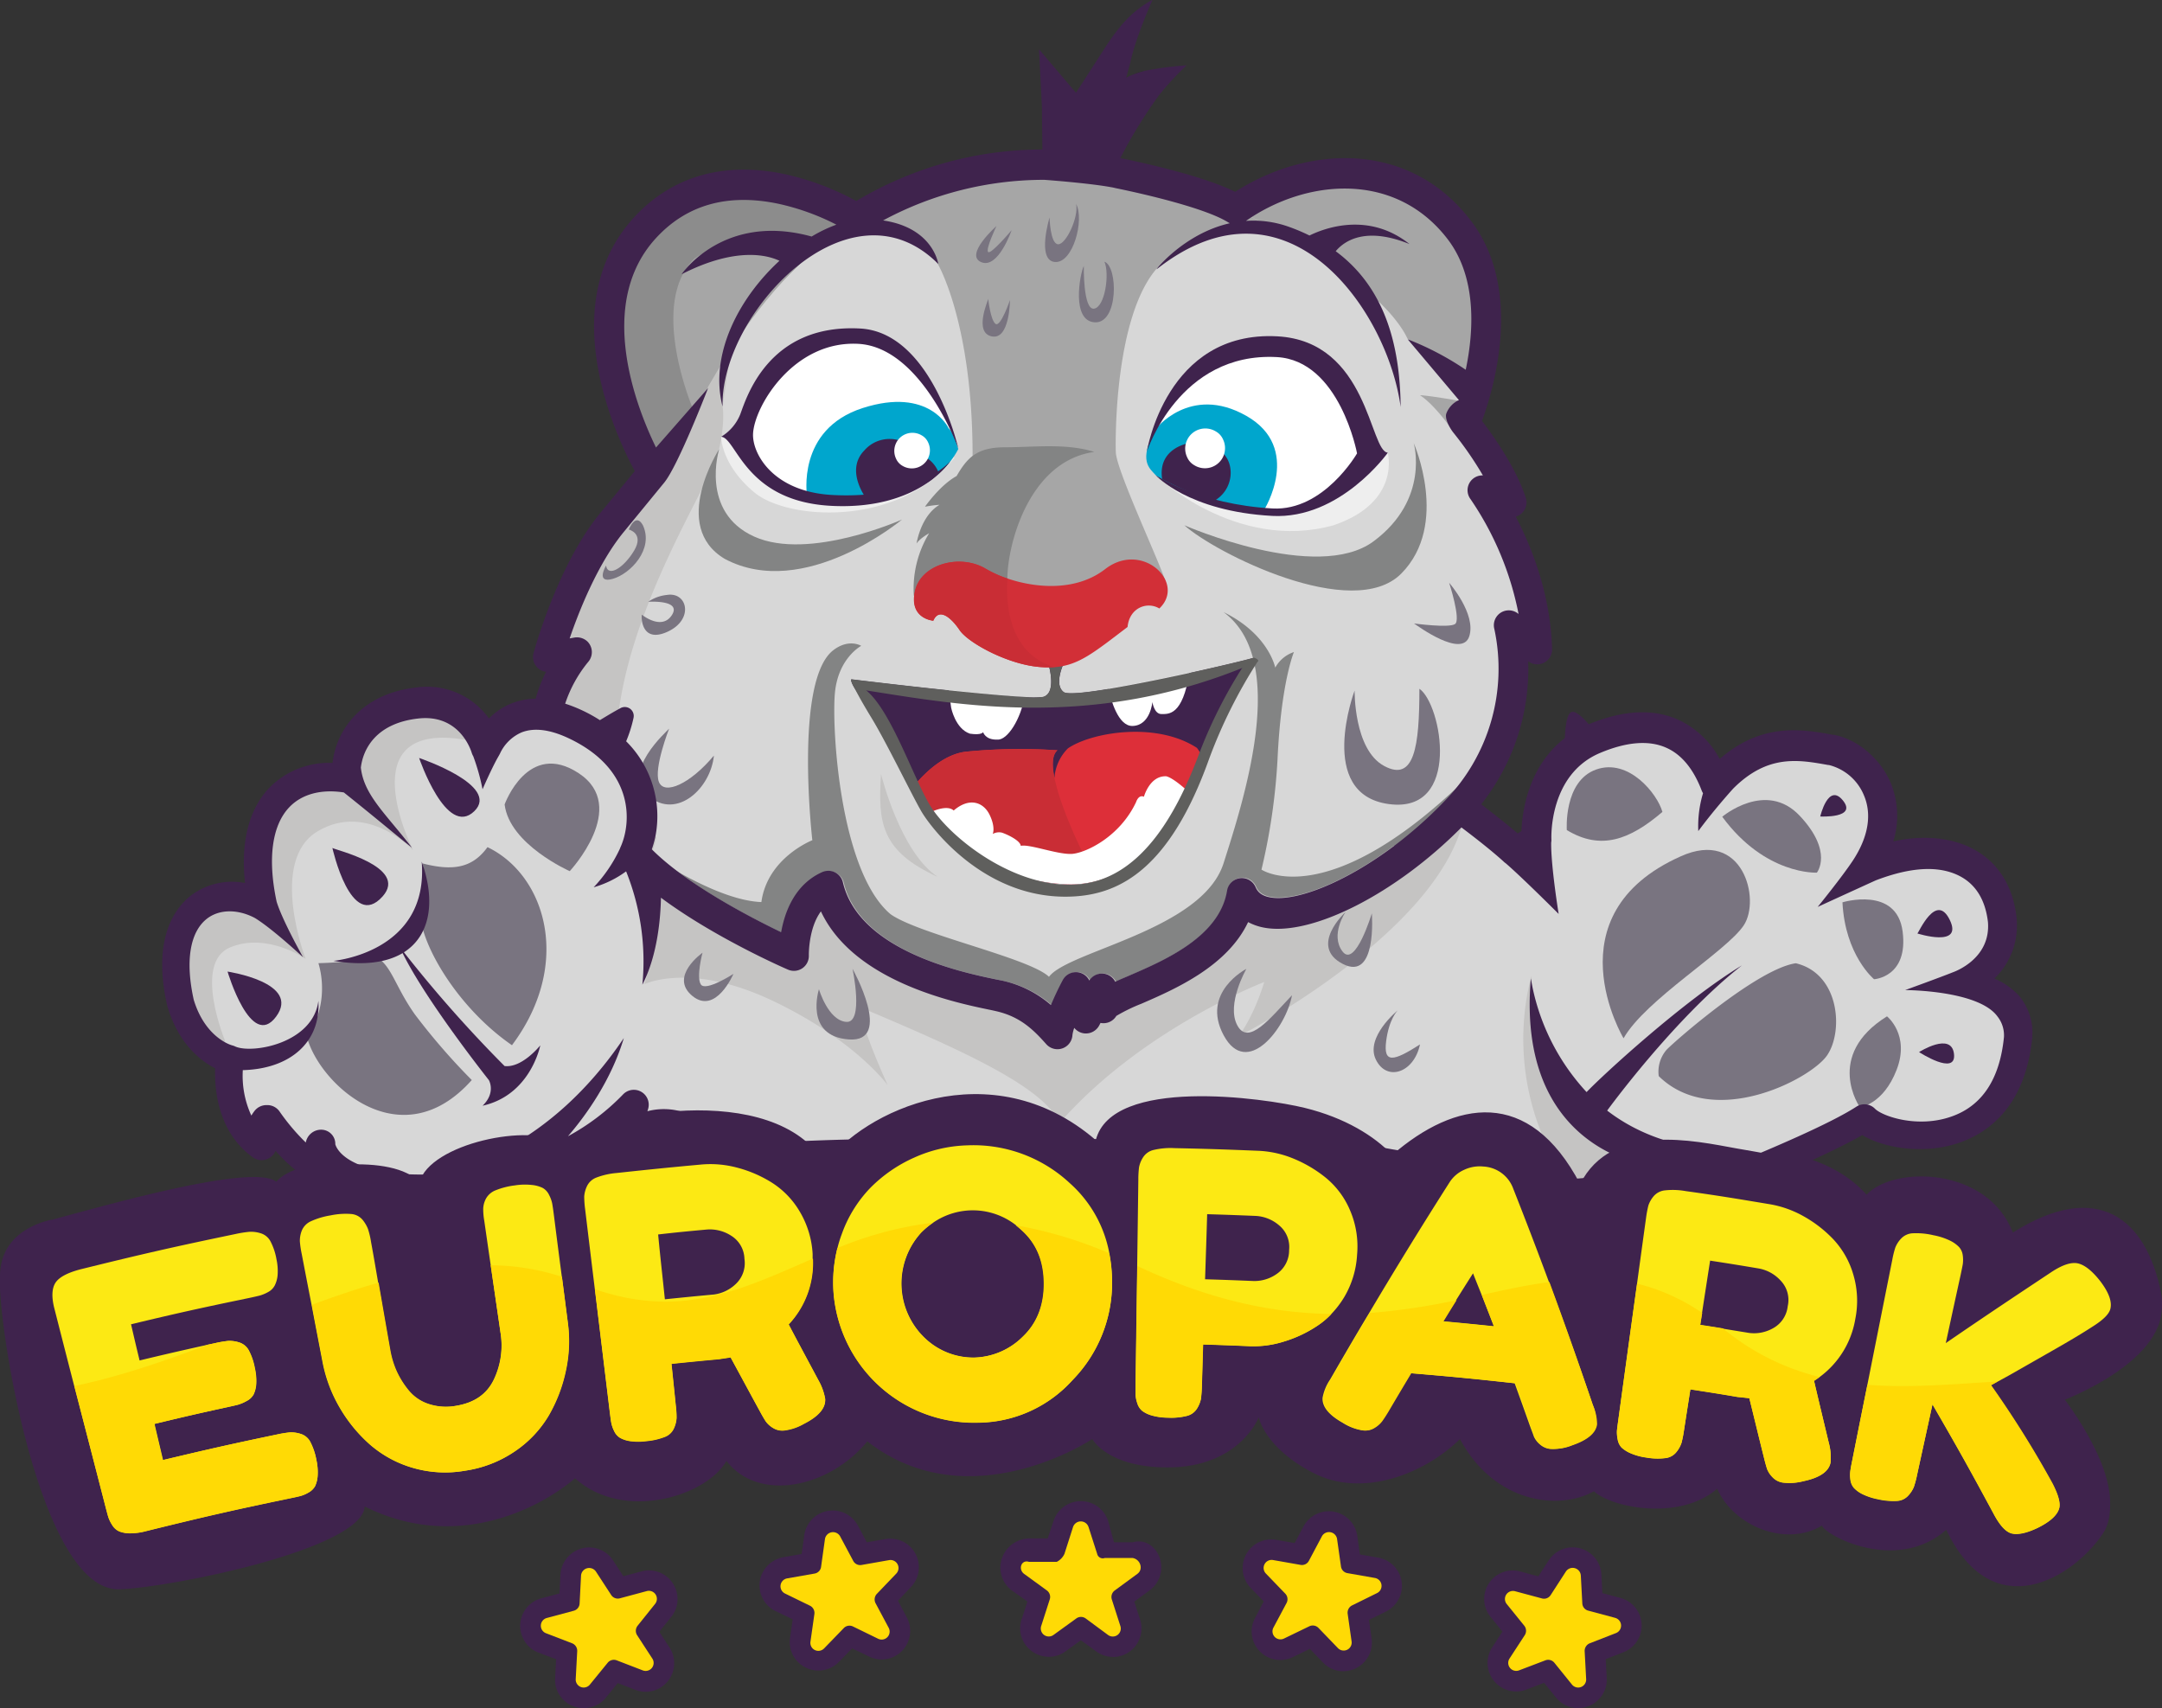 <?xml version="1.0" encoding="UTF-8"?> <svg xmlns="http://www.w3.org/2000/svg" viewBox="0 0 506.29 400"><rect x="0" y="0" width="506.29" height="400" fill="#333333" stroke="none"/> <defs> <style>.cls-1{fill:#3f234d;}.cls-2{fill:#00a6cd;}.cls-3{fill:#009ac8;}.cls-4{fill:#d7d7d7;}.cls-5{fill:#c5c4c3;}.cls-6{fill:#a6a6a6;}.cls-7{fill:#8c8c8c;}.cls-8{fill:#eee;}.cls-9{fill:#fff;}.cls-10{fill:#797480;}.cls-11{fill:#dd2f39;}.cls-12{fill:#c92d35;}.cls-13{fill:#838484;}.cls-14{fill:#5f5f5d;}.cls-15{fill:#d22f37;}.cls-16{fill:#1d1e1c;}.cls-17{fill:#fce914;}.cls-18{fill:#ffda05;}</style> </defs> <title>Asset 2</title> <g id="Layer_2" data-name="Layer 2"> <g id="Layer_1-2" data-name="Layer 1"> <path class="cls-1" d="M12.33,285.59c10-2.63,46.86-13.41,52.37-8.86,4.67-5.63,27.66-8,33.53-1.11,2.4-9.07,26.21-14.1,33.4-9.07,7.65-6.83,49.75-15.45,61.64,4.79,8.66-12.28,38.67-26.83,63.36-5.63,3.8-14.91,39.42-9.88,48.94-7.54s16.35,6.64,20.48,11c14.73-12.73,32-16,44,6.83,7.36-14.55,26.78-10.12,36.74-8.32s22.27,3.08,30.32,12.09c6.35-6.83,28.26-6.59,34.25,8.86,19.76-12.45,31.25-3.47,34.73,14.25,2.63,14.37-23.23,24-23.23,24s16.53,20.8,9.58,31.12-25.75,21.93-36.64-.94c-11.74,10.3-28.5,1.2-29.1-1-8.5,5.15-20.72.12-24.55-8.62-8.62,7.54-24.55,4.55-28.86.6-8.14,4.55-23.23,2.87-31.37-12.21-8.5,8.26-22.93,13.83-34.37,7.9s-12.75-13-12.75-13-4.49,11.72-21.38,11.72c-14.11,0-17.6-6.65-17.6-6.65s-28.74,19.21-52.69.56c-8.86,10.81-25.39,14.4-33.05,4.58-4.55,8.14-24,14.37-35.45,4.07-9.1,7.66-28.44,17-49.28,6.59-.54,9.88-44.59,18.84-57.3,19.4-18.8.79-28.74-62.87-28-73.29S12.33,285.59,12.33,285.59Z"></path> <path class="cls-2" d="M74.1,340.63a14.58,14.58,0,0,0-1.38-4.2,3.78,3.78,0,0,0-2.3-1.92,7.29,7.29,0,0,0-2.47-.34,26.71,26.71,0,0,0-3,.49c-10.73,2.23-16.08,3.43-26.76,6-.8-3.38-1.21-5.07-2-8.47,6.87-1.63,10.29-2.41,17.17-3.93,1.11-.24,1.94-.43,2.5-.58a9.58,9.58,0,0,0,2-.87,3.77,3.77,0,0,0,1.6-1.53,6.85,6.85,0,0,0,.6-2.41,13.2,13.2,0,0,0-.32-3.72,14.45,14.45,0,0,0-1.43-4.2,3.86,3.86,0,0,0-2.36-1.87,7.16,7.16,0,0,0-2.53-.31,26.78,26.78,0,0,0-3.09.54l-1.6.34c-6.05,1.34-9.54,2.14-16,3.69-.82-3.38-1.22-5.08-2-8.47,11-2.64,16.54-3.86,27.61-6.15,1.14-.24,2-.44,2.55-.58a9.12,9.12,0,0,0,2-.85,3.69,3.69,0,0,0,1.62-1.51,6.74,6.74,0,0,0,.66-2.41,12.94,12.94,0,0,0-.27-3.72,14.31,14.31,0,0,0-1.41-4.2,3.86,3.86,0,0,0-2.38-1.9,7.43,7.43,0,0,0-2.58-.31,26.61,26.61,0,0,0-3.2.51c-14.43,3-21.63,4.64-36,8.19-3.21.8-5.27,1.87-6.15,3.18s-1,3.42-.24,6.26q2.3,9,4.61,18,3.67,14.23,7.33,28.48c.27,1.05.48,1.85.65,2.36a8.28,8.28,0,0,0,.92,1.82,3.68,3.68,0,0,0,1.6,1.41,6.66,6.66,0,0,0,2.47.44,13.81,13.81,0,0,0,3.76-.49c13.48-3.33,20.23-4.88,33.8-7.7,1.09-.22,1.9-.41,2.43-.54a7.7,7.7,0,0,0,1.89-.82,3.82,3.82,0,0,0,1.53-1.5,6.85,6.85,0,0,0,.6-2.41A13.1,13.1,0,0,0,74.1,340.63Z"></path> <path class="cls-2" d="M133,308.8c-.56-4.35-1-7.8-1.43-11.08-.6-4.52-1.14-8.76-1.9-14.74-.14-1.09-.26-1.89-.36-2.43a7.46,7.46,0,0,0-.73-2,3.67,3.67,0,0,0-1.48-1.63,7.35,7.35,0,0,0-2.53-.7,14.93,14.93,0,0,0-4,.1,17.63,17.63,0,0,0-4.54,1.16,4.35,4.35,0,0,0-2.26,2,5.44,5.44,0,0,0-.61,2.23,15.72,15.72,0,0,0,.24,2.87c.58,4,1.05,7.31,1.51,10.4l2.3,15.71a18.56,18.56,0,0,1-1.62,11.14c-1.65,3.38-4.59,5.39-8.86,6.09a13,13,0,0,1-6.44-.44,10.09,10.09,0,0,1-4.66-3.18,20.42,20.42,0,0,1-2.82-4.51A20.64,20.64,0,0,1,91.34,315c-1.14-6.46-1.9-10.88-2.77-15.86-.49-2.86-1-5.9-1.68-9.61a19.13,19.13,0,0,0-.71-3,8.13,8.13,0,0,0-1.28-2.14A3.91,3.91,0,0,0,82.14,283a17.22,17.22,0,0,0-4.78.34,17.91,17.91,0,0,0-4.59,1.38,4.12,4.12,0,0,0-2.14,2.26,6.49,6.49,0,0,0-.43,2.4,22.22,22.22,0,0,0,.44,3c.9,4.71,1.62,8.35,2.3,11.9.78,4.11,1.55,8.11,2.6,13.58a33.61,33.61,0,0,0,3.89,10.35,34.93,34.93,0,0,0,7.06,8.69,26.47,26.47,0,0,0,10,5.51,26.93,26.93,0,0,0,12.38.71,27.77,27.77,0,0,0,11.66-4.54,26.33,26.33,0,0,0,7.91-8.35,35.52,35.52,0,0,0,4-10.42A32.54,32.54,0,0,0,133,308.8Z"></path> <path class="cls-2" d="M191.66,321.93c-3.09-5.78-5.44-10.13-7-13.07a21,21,0,0,0,5.66-15.42c0-.34,0-.7,0-1.05a21.71,21.71,0,0,0-3.06-10,20,20,0,0,0-6.6-6.78,29.18,29.18,0,0,0-8.14-3.47,24.13,24.13,0,0,0-8.14-.71c-8,.73-12,1.14-20,2a17.25,17.25,0,0,0-4.66,1.05,4,4,0,0,0-2.28,2.11,6.65,6.65,0,0,0-.61,2.36,23.52,23.52,0,0,0,.22,3q1.12,9.31,2.26,18.63,1.76,14.43,3.5,28.87c.14,1.09.24,1.9.34,2.43a7.61,7.61,0,0,0,.66,1.92,3.57,3.57,0,0,0,1.39,1.62,6.87,6.87,0,0,0,2.36.77,13.91,13.91,0,0,0,3.77,0,15.68,15.68,0,0,0,4.37-1,3.81,3.81,0,0,0,2.14-2.06,6.78,6.78,0,0,0,.6-2.35,22.19,22.19,0,0,0-.19-3c-.39-3.88-.6-5.81-1-9.69,4.45-.46,6.68-.68,11.14-1.09l2.72-.43c3,5.51,5.22,9.64,6.73,12.39.63,1.17,1.12,2,1.48,2.57a5.64,5.64,0,0,0,1.7,1.55,4.07,4.07,0,0,0,2.62.61,12.29,12.29,0,0,0,4.61-1.55c3.49-1.75,5.17-3.69,5-5.88A13.66,13.66,0,0,0,191.66,321.93ZM165.6,286.65a9.17,9.17,0,0,1,5.64,1.45,6.55,6.55,0,0,1,3.11,5.41,6.7,6.7,0,0,1-2.14,6,9.07,9.07,0,0,1-5,2.36c-4.59.43-6.89.65-11.49,1.12-.63-6.07-1-9.11-1.58-15.18C158.69,287.3,161,287.08,165.6,286.65Z"></path> <path class="cls-2" d="M259.82,292.26a29.06,29.06,0,0,0-9.27-16.46,33.09,33.09,0,0,0-24-8.86,32.32,32.32,0,0,0-12.38,2.84,33.69,33.69,0,0,0-10.34,7.12,30.1,30.1,0,0,0-6.75,10.86,27.2,27.2,0,0,0-1,3.23,33,33,0,0,0-.92,10.32,33.06,33.06,0,0,0,33.93,30.59,30.11,30.11,0,0,0,22-9.93,32.5,32.5,0,0,0,9.3-22.78A35.34,35.34,0,0,0,259.82,292.26Zm-20.25,19.52a16.77,16.77,0,0,1-11.34,4.9,16.48,16.48,0,0,1-11.44-4.4,17.66,17.66,0,0,1-1-24.91,19.52,19.52,0,0,1,2.79-2.31,16.4,16.4,0,0,1,19.43.68c.39.29.78.61,1.17,1,3.54,3.11,5.3,7.26,5.36,12.44S242.88,308.62,239.57,311.78Z"></path> <path class="cls-2" d="M316.18,282.16a19.82,19.82,0,0,0-5.66-7.62,30.32,30.32,0,0,0-7.65-4.52,24.29,24.29,0,0,0-8-1.8c-8-.32-11.93-.46-19.89-.63a17,17,0,0,0-4.76.43,4,4,0,0,0-2.53,1.77,6.51,6.51,0,0,0-.92,2.28,23.18,23.18,0,0,0-.17,3q-.13,10.1-.27,20.16-.2,13.85-.39,27.7c0,1.09,0,1.9,0,2.45a7.25,7.25,0,0,0,.41,2,3.68,3.68,0,0,0,1.16,1.79,6.9,6.9,0,0,0,2.24,1.07,13.88,13.88,0,0,0,3.74.51,15.06,15.06,0,0,0,4.45-.41,3.87,3.87,0,0,0,2.4-1.75,7,7,0,0,0,.9-2.24,28.87,28.87,0,0,0,.22-3c.12-3.89.17-5.85.29-9.74,4.44.14,6.65.22,11.08.41a23.46,23.46,0,0,0,7.77-1.07,29.31,29.31,0,0,0,7.84-3.67,18.37,18.37,0,0,0,3.33-2.79,22.61,22.61,0,0,0,3.06-4,21.87,21.87,0,0,0,3-9.95A21.4,21.4,0,0,0,316.18,282.16Zm-33.46.9c4.57.14,6.85.22,11.44.41a9.13,9.13,0,0,1,5.39,2.19,6.56,6.56,0,0,1,2.36,5.76,6.7,6.7,0,0,1-2.91,5.64,9.06,9.06,0,0,1-5.41,1.65c-4.54-.19-6.82-.27-11.36-.41C282.43,292.21,282.53,289.17,282.72,283.06Z"></path> <path class="cls-2" d="M373.08,327.73q-4.95-14.51-10.3-28.87-4.05-10.94-8.33-21.76a7.87,7.87,0,0,0-7-5.2,8.56,8.56,0,0,0-4.52.78,7.75,7.75,0,0,0-3.38,2.89q-9.67,15.15-18.84,30.62c-3.11,5.17-6.14,10.37-9.15,15.59a11.08,11.08,0,0,0-1.77,4.3c-.12,2.06,1.46,4,4.71,5.83a12,12,0,0,0,4.85,1.8,4,4,0,0,0,2.53-.63,6.2,6.2,0,0,0,1.68-1.48c.36-.49.88-1.28,1.55-2.38,2.11-3.57,3.16-5.36,5.3-8.93,9.76.82,14.64,1.29,24.38,2.36,1.41,3.91,2.13,5.87,3.5,9.78.44,1.21.8,2.11,1,2.72a5.16,5.16,0,0,0,1.38,1.8,4.15,4.15,0,0,0,2.38,1.07,11.85,11.85,0,0,0,5.1-.85c3.55-1.22,5.49-2.84,5.76-4.9A11.36,11.36,0,0,0,373.08,327.73ZM338,308.14c1.22-2,2.16-3.5,3.09-5,1.19-1.9,2.33-3.71,3.93-6.22.76,1.94,1.39,3.5,2,5,.9,2.3,1.72,4.39,2.87,7.4C345.08,308.8,342.7,308.58,338,308.14Z"></path> <path class="cls-2" d="M434.08,297.19a20.37,20.37,0,0,0-4.68-8.25,29.34,29.34,0,0,0-7-5.42,24.49,24.49,0,0,0-7.7-2.77c-8-1.33-11.93-2-19.91-3.11a16.92,16.92,0,0,0-4.79-.17,4,4,0,0,0-2.74,1.45,6.55,6.55,0,0,0-1.19,2.14,27.46,27.46,0,0,0-.54,2.92c-.71,5.13-1.41,10.25-2.11,15.39q-2.22,16-4.4,32-.23,1.63-.31,2.45a8.28,8.28,0,0,0,.17,2,3.7,3.7,0,0,0,.92,1.92,7.53,7.53,0,0,0,2.11,1.33,13.91,13.91,0,0,0,3.66,1,15.11,15.11,0,0,0,4.47.14,3.82,3.82,0,0,0,2.62-1.43,6.91,6.91,0,0,0,1.17-2.13,25.78,25.78,0,0,0,.58-2.92c.6-3.86.9-5.78,1.5-9.62,4.42.68,6.63,1,11.07,1.79,1.09.1,1.65.17,2.74.29,1.5,6.09,2.6,10.64,3.37,13.7.31,1.28.58,2.23.78,2.86a5.63,5.63,0,0,0,1.26,1.92,4.14,4.14,0,0,0,2.38,1.28,12.83,12.83,0,0,0,4.86-.32c3.83-.8,6-2.26,6.38-4.4a13.07,13.07,0,0,0-.44-4.66c-1.53-6.38-2.69-11.19-3.43-14.42.46-.29.88-.6,1.31-.9a21.21,21.21,0,0,0,8.35-13.6A21.55,21.55,0,0,0,434.08,297.19ZM398.21,309c.15-1,.31-1.92.44-2.79.66-4.34,1.12-7.28,1.9-12.29,4.57.7,6.85,1.07,11.42,1.84a9.1,9.1,0,0,1,5.1,2.84,6.53,6.53,0,0,1,1.65,6,6.68,6.68,0,0,1-3.6,5.24,9,9,0,0,1-5.49,1l-6.14-1C401.93,309.58,400.3,309.33,398.21,309Z"></path> <path class="cls-2" d="M491.87,298.7q-2.78-3.54-5.15-4.13c-1.58-.39-3.72.31-6.39,2.09-6.39,4.25-14.67,9.72-24.62,16.56,1.39-6.43,2.09-9.66,3.5-16.08.22-1.07.39-1.87.48-2.41a7.56,7.56,0,0,0,0-2,3.57,3.57,0,0,0-.87-2,7.61,7.61,0,0,0-2.16-1.53,15.45,15.45,0,0,0-3.84-1.24,17.37,17.37,0,0,0-4.78-.46,4,4,0,0,0-2.82,1.28,6.54,6.54,0,0,0-1.33,2.07,22.41,22.41,0,0,0-.71,2.87q-2.93,14.66-5.85,29.34-1.79,8.85-3.54,17.68c-.22,1.07-.37,1.87-.44,2.41a7.44,7.44,0,0,0,0,2,3.66,3.66,0,0,0,.82,2,7.06,7.06,0,0,0,2,1.46,14.63,14.63,0,0,0,3.6,1.19,16.09,16.09,0,0,0,4.47.41,3.78,3.78,0,0,0,2.69-1.28,6.67,6.67,0,0,0,1.29-2A23.85,23.85,0,0,0,449,344c1.43-6.58,2.16-9.86,3.59-16.42,5.88,10.13,8.72,15.23,14.23,25.45,1.48,2.84,2.92,4.42,4.34,4.78s3.52-.08,6.12-1.33q4.36-2.17,5-4.59c.31-1.22-.2-3.11-1.58-5.66a239.92,239.92,0,0,0-14.45-23.1l1.5-.83,2.79-1.53,10.29-5.87q6-3.42,9.21-5.53c2.5-1.56,3.91-2.94,4.23-4.17C494.67,303.57,493.89,301.41,491.87,298.7Z"></path> <path class="cls-3" d="M74.1,340.63a13.1,13.1,0,0,1,.29,3.72,6.85,6.85,0,0,1-.6,2.41,3.82,3.82,0,0,1-1.53,1.5,7.7,7.7,0,0,1-1.89.82c-.53.14-1.34.32-2.43.54-13.57,2.82-20.32,4.37-33.8,7.7a13.81,13.81,0,0,1-3.76.49,6.66,6.66,0,0,1-2.47-.44,3.68,3.68,0,0,1-1.6-1.41,8.28,8.28,0,0,1-.92-1.82c-.17-.51-.37-1.31-.65-2.36q-3.67-14.26-7.33-28.48c10.51-2.19,20.93-5.78,31.21-9.67l1.6-.34a26.78,26.78,0,0,1,3.09-.54,7.16,7.16,0,0,1,2.53.31,3.86,3.86,0,0,1,2.36,1.87,14.45,14.45,0,0,1,1.43,4.2,13.2,13.2,0,0,1,.32,3.72,6.85,6.85,0,0,1-.6,2.41,3.77,3.77,0,0,1-1.6,1.53,9.58,9.58,0,0,1-2,.87c-.56.15-1.39.34-2.5.58-6.89,1.51-10.3,2.3-17.17,3.93.82,3.4,1.22,5.08,2,8.47,10.68-2.53,16-3.74,26.76-6a26.71,26.71,0,0,1,3-.49,7.29,7.29,0,0,1,2.47.34,3.78,3.78,0,0,1,2.3,1.92A14.58,14.58,0,0,1,74.1,340.63Z"></path> <path class="cls-3" d="M132.53,319.82a35.52,35.52,0,0,1-4,10.42,26.33,26.33,0,0,1-7.91,8.35,27.77,27.77,0,0,1-11.66,4.54,26.93,26.93,0,0,1-12.38-.71,26.47,26.47,0,0,1-10-5.51,34.93,34.93,0,0,1-7.06-8.69,33.61,33.61,0,0,1-3.89-10.35c-1.05-5.47-1.82-9.47-2.6-13.58,5.25-1.94,10.46-3.72,15.62-5.19.87,5,1.63,9.4,2.77,15.86a20.64,20.64,0,0,0,1.48,4.86,20.42,20.42,0,0,0,2.82,4.51,10.09,10.09,0,0,0,4.66,3.18,13,13,0,0,0,6.44.44c4.27-.7,7.21-2.7,8.86-6.09a18.56,18.56,0,0,0,1.62-11.14L114.92,295a55.07,55.07,0,0,1,16.7,2.7c.43,3.28.87,6.73,1.43,11.08A32.54,32.54,0,0,1,132.53,319.82Z"></path> <path class="cls-3" d="M191.66,321.93a13.66,13.66,0,0,1,1.62,4.39c.14,2.19-1.55,4.13-5,5.88a12.29,12.29,0,0,1-4.61,1.55,4.07,4.07,0,0,1-2.62-.61,5.64,5.64,0,0,1-1.7-1.55c-.36-.54-.85-1.39-1.48-2.57-1.51-2.75-3.74-6.89-6.73-12.39l-2.72.43c-4.45.41-6.68.63-11.14,1.09.41,3.88.61,5.81,1,9.69a22.19,22.19,0,0,1,.19,3,6.78,6.78,0,0,1-.6,2.35,3.81,3.81,0,0,1-2.14,2.06,15.68,15.68,0,0,1-4.37,1,13.91,13.91,0,0,1-3.77,0,6.87,6.87,0,0,1-2.36-.77,3.57,3.57,0,0,1-1.39-1.62,7.61,7.61,0,0,1-.66-1.92c-.1-.53-.2-1.34-.34-2.43Q141,315,139.3,300.61c20.66,7.12,35-.27,51.05-7.17a21,21,0,0,1-5.66,15.42C186.22,311.8,188.56,316.15,191.66,321.93Z"></path> <path class="cls-3" d="M260.43,299.2a32.5,32.5,0,0,1-9.3,22.78,30.11,30.11,0,0,1-22,9.93,33.06,33.06,0,0,1-33.93-30.59,33,33,0,0,1,.92-10.32,84.35,84.35,0,0,1,22.39-6,19.52,19.52,0,0,0-2.79,2.31,17.66,17.66,0,0,0,1,24.91,16.48,16.48,0,0,0,11.44,4.4,16.77,16.77,0,0,0,11.34-4.9c3.32-3.16,5-7.36,4.93-12.65s-1.82-9.33-5.36-12.44c-.39-.34-.78-.66-1.17-1a98,98,0,0,1,21.85,6.53A35.34,35.34,0,0,1,260.43,299.2Z"></path> <path class="cls-3" d="M311.81,306.44a18.37,18.37,0,0,1-3.33,2.79,29.31,29.31,0,0,1-7.84,3.67,23.46,23.46,0,0,1-7.77,1.07c-4.44-.19-6.65-.27-11.08-.41-.12,3.89-.17,5.85-.29,9.74a28.87,28.87,0,0,1-.22,3,7,7,0,0,1-.9,2.24,3.87,3.87,0,0,1-2.4,1.75,15.06,15.06,0,0,1-4.45.41,13.88,13.88,0,0,1-3.74-.51,6.9,6.9,0,0,1-2.24-1.07,3.68,3.68,0,0,1-1.16-1.79,7.25,7.25,0,0,1-.41-2c0-.54,0-1.36,0-2.45q.2-13.85.39-27.7C283.81,303.43,298.68,306.25,311.81,306.44Z"></path> <path class="cls-3" d="M374,332.28c-.27,2.06-2.21,3.67-5.76,4.9a11.85,11.85,0,0,1-5.1.85,4.15,4.15,0,0,1-2.38-1.07,5.16,5.16,0,0,1-1.38-1.8c-.24-.61-.6-1.51-1-2.72-1.38-3.91-2.09-5.87-3.5-9.78-9.74-1.07-14.62-1.55-24.38-2.36-2.14,3.57-3.2,5.36-5.3,8.93-.66,1.11-1.19,1.89-1.55,2.38a6.2,6.2,0,0,1-1.68,1.48,4,4,0,0,1-2.53.63,12,12,0,0,1-4.85-1.8c-3.25-1.84-4.83-3.77-4.71-5.83a11.08,11.08,0,0,1,1.77-4.3c3-5.22,6-10.42,9.15-15.59a153,153,0,0,0,20.3-3c-.94,1.48-1.87,3-3.09,5,4.74.44,7.12.66,11.85,1.16-1.16-3-2-5.1-2.87-7.4,5.47-1.19,10.73-2.35,15.85-3q5.36,14.36,10.3,28.87A11.36,11.36,0,0,1,374,332.28Z"></path> <path class="cls-3" d="M428.71,341.21c-.41,2.14-2.55,3.6-6.38,4.4a12.83,12.83,0,0,1-4.86.32,4.14,4.14,0,0,1-2.38-1.28,5.63,5.63,0,0,1-1.26-1.92c-.2-.63-.48-1.58-.78-2.86-.77-3.06-1.87-7.62-3.37-13.7-1.09-.12-1.65-.19-2.74-.29-4.44-.75-6.65-1.11-11.07-1.79-.6,3.84-.9,5.76-1.5,9.62a25.78,25.78,0,0,1-.58,2.92,6.91,6.91,0,0,1-1.17,2.13A3.82,3.82,0,0,1,390,340.2a15.11,15.11,0,0,1-4.47-.14,13.91,13.91,0,0,1-3.66-1,7.53,7.53,0,0,1-2.11-1.33,3.7,3.7,0,0,1-.92-1.92,8.28,8.28,0,0,1-.17-2q.08-.82.31-2.45,2.19-16,4.4-32a46.67,46.67,0,0,1,15.25,6.87c-.14.87-.29,1.79-.44,2.79,2.09.31,3.72.56,5.29.82a56.33,56.33,0,0,0,22.65,11.39c-.43.31-.85.61-1.31.9.75,3.23,1.9,8,3.43,14.42A13.07,13.07,0,0,1,428.71,341.21Z"></path> <path class="cls-3" d="M482.28,351.87q-.64,2.42-5,4.59-3.9,1.86-6.12,1.33c-1.41-.36-2.86-1.94-4.34-4.78-5.51-10.22-8.35-15.32-14.23-25.45-1.43,6.56-2.16,9.84-3.59,16.42a23.85,23.85,0,0,1-.77,2.92,6.67,6.67,0,0,1-1.29,2,3.78,3.78,0,0,1-2.69,1.28,16.09,16.09,0,0,1-4.47-.41,14.63,14.63,0,0,1-3.6-1.19,7.06,7.06,0,0,1-2-1.46,3.66,3.66,0,0,1-.82-2,7.44,7.44,0,0,1,0-2c.07-.54.22-1.34.44-2.41q1.76-8.85,3.54-17.68c10.08.8,20.28-.17,30.45-.77l-1.5.83a239.92,239.92,0,0,1,14.45,23.1C482.07,348.76,482.58,350.64,482.28,351.87Z"></path> <path class="cls-4" d="M472.92,245.41c-.35,16.74-24.57,26-36.26,15.91-10.69,7.47-32,14.39-35.94,16.46a24.65,24.65,0,0,0,1.52-5.68s-8,6.39-16.33,8.57a19.57,19.57,0,0,0,1.5-5.33s-10.72,4.68-29.53,3.87c5.25-3.57,5.34-5.31,5.34-5.31s-6.37-7.88-23.81-1.63c-14.86,7.08-35.9-1.66-35.9-1.66s-116.52-5-137.13,1.93c-5.1-16-19.74-6.44-19.74-6.44l2.31-7.56c-5.66,4.77-19.66,21.68-57.61,19.7-10.1-.53-14.33-6.33-15.71-10.07a15.6,15.6,0,0,0-.32,6.09s-9.21-4.15-12.12-12a17.88,17.88,0,0,0-1.55,6.38s-10.56-8-7.3-20.29c-11.55-2.75-15.85-23-11-31.35s14-9.51,18.62-4.62c-6.31-17.32,5.57-35.4,19.46-29.51-2.73-14.54,25.45-28.43,32.74-7.57,1.83-4.9,8-8.26,14.16-7.79a14.35,14.35,0,0,1,4.28,1,13.42,13.42,0,0,1,2.49,1.28c.25,12,6.08,22.05,13.72,30.05h0A87.79,87.79,0,0,0,165.15,213a116.7,116.7,0,0,0,21.17,10.69s-.34-11,8-16.17c4.31,21.17,38.51,24.7,43.08,26.33s5.81,3.44,10.63,8.06c.15-2.79,4.23-10.78,4.23-10.78l2.42,7.11,3.67-6.79a18.72,18.72,0,0,0,.47,4.39c5-4.8,28.8-10,32.24-26.83,3.58,7.17,14.5,7.5,36.94-7.62a76.07,76.07,0,0,0,14-12.67c4.13,2.78,11,7.77,12.61,10,6.55-1.7,5.37-2.46,5.37-2.46s-1.24-19.79,17.9-25.25,24,12.42,24,12.42,15-16.33,30.53-6.44,4.4,26,4.4,26,22.08-11.72,30.25,5.64c7.94,16.86-8.53,21.74-9.48,22C458.44,230.54,473.26,229.19,472.92,245.41Z"></path> <path class="cls-5" d="M358.59,228.57a59.16,59.16,0,0,0,3.69,39.79l-.9,10.51,31.18-5.36-20.32-12.41S360.17,251.52,358.59,228.57Z"></path> <path class="cls-5" d="M96.73,199.1s-15.56-30.84,12.66-25.79c-4.77-8.36-17.08-8.13-17.08-8.13s-12.54,8.88-10.85,17.73c-14.14,1-24,5.94-19.8,28.52-12.63-1.38-28.72,6.5-13.39,33.32,1.41,3,4.44-1,4.44-1s-7.57-18.23,1.14-21.88,17.72,2.67,17.72,2.67-8.84-23,2.87-29.91S96.73,199.1,96.73,199.1Z"></path> <path class="cls-4" d="M353.13,148.91s5.47,18.39-9.1,37.93a71.9,71.9,0,0,1-17.88,16.54c-22.86,14.47-33.77,13.82-37.14,6.55-3.92,16.7-27.9,21.23-33,25.88a18.72,18.72,0,0,1-.34-4.4l-3.87,6.68-2.22-7.18s-4.31,7.87-4.54,10.65c-4.69-4.75-5.88-6.6-10.4-8.36s-38.61-6.28-42.3-27.57c-8.44,4.91-8.42,15.93-8.42,15.93a116.7,116.7,0,0,1-20.85-11.3,87.79,87.79,0,0,1-15.9-13.59h0l-1.84,1.75c-8.18-9.07-12.25-22.29-10.8-36-6.32,6-8,6.58-8,6.58s1.44-12,8.35-19.61c-4,.6-6.85,1.07-6.85,1.07s7.69-22.92,15.82-31.13S165.86,92.43,166,91c4.65-10.56,15-25.52,30.47-36.84h0c14-10.27,32.19-17.54,54-15.77,18.3,1.49,36.29,8.26,50.72,16.44,15.63,8.85,27.06,19.34,30.15,26.51C343.9,91,346,96.91,346,96.91s-6.64-2.29-9.59-2.53c14.06,9.89,18.19,25.79,18.19,25.79a59,59,0,0,0-6.75-3c10.6,13.8,11.81,37.61,11.81,37.61A45.39,45.39,0,0,0,353.13,148.91Z"></path> <path class="cls-5" d="M169.21,95.09s.74,3.71-1,10.87-21.63,36.61-23.74,64.72c-9.47-1.87-18.71-4.39-18.71-4.39l8-15.59-6.55-2.46s16.89-32.38,22.41-37.44,16.43-23.2,16.43-23.2a72.74,72.74,0,0,1,5.9-11.1Z"></path> <path class="cls-6" d="M203.14,49.56c-2.3,1.39-4.52,2.88-6.63,4.43h0c-15.43,11.32-24.86,26.45-30.7,36.58-.07.9-5.7,9.31-12,17.18-6.73-12.86-17.87-40.45-.44-57.27C170.6,33.84,192.75,43.43,203.14,49.56Z"></path> <path class="cls-7" d="M162.3,95.82s-10.64-24.82.37-35.3c8.69-6.24,27.45-3.14,27.45-3.14l11-7.14S171.61,31.65,158,46s-14.24,31.36-12.92,38.22,9.38,22.91,9.38,22.91Z"></path> <path class="cls-6" d="M341.29,102.42c-2.16-3.2-5.66-7.83-8.77-9.88,3,.15,12.18,1.86,12.18,1.86s-2.26-5.82-15.1-15.1c-3.29-7.07-15-17.23-30.9-25.62-3.09-1.63-6.33-3.2-9.7-4.66a37,37,0,0,1,4.75-2.92c9.63-5,27.43-10.09,42.47,2.11C354.59,63.1,346.09,90.75,341.29,102.42Z"></path> <path class="cls-8" d="M168.87,102.28s0,6.6,7.83,13.07,33.73,8.22,46.84-8.21A278.14,278.14,0,0,0,168.87,102.28Z"></path> <path class="cls-9" d="M173.81,101s9-23.6,24.37-22.21,24.88,19,26.19,26.37c-4.65,5.31-19.5,16.89-37.21,10.73C173.42,108.48,174.55,106.35,173.81,101Z"></path> <path class="cls-6" d="M298.64,53.64a48.06,48.06,0,0,1-7.41-.29C283.88,53,282,54.44,270.78,63c-9.59,11.26-9.62,38.89-9.48,42.91s9.09,23.17,11.39,29.51-5.64-.29-5.64-.29L230.4,146.19s-13.75-27.54-2.64-39.38c0-31.25-8.15-45-8.15-45-7.11-10.59-23-6.6-25.68-5.83,13.71-10.67,31.67-18.47,53.54-17.33C265.8,39.64,284,45.89,298.64,53.64Z"></path> <path class="cls-1" d="M294.62,154.64l-.25.33c-1.16,1.51-3.65,4.07-5.95,6.52C287,163,285,169.84,281.8,177.73c-1,2.49-2.19,5.1-3.51,7.69-.47.93-1,1.86-1.48,2.78-3.18,5.66-7.19,11-12.31,14.53a23.68,23.68,0,0,1-15.1,4.33c-16.13-.84-25.36-9.14-30.91-17.1a59,59,0,0,1-3.93-6.54c-1.59-3-2.66-5.61-3.48-7.1-2.54-4.64-8.55-11.41-10.84-15-.66-1.05-1-1.84-.88-2.22,0,0,11.45,1.41,22.82,2.59,6.74.7,13.44,1.33,17.72,1.54a20.62,20.62,0,0,0,4.35,0c2.62-.7,2-5,1.38-7.34-.23-.93-.45-1.57-.45-1.57l4.3.22s-.23.43-.52,1.11c-.71,1.72-1.73,5,.13,6.43.78.61,5,.19,10.49-.72s12.62-2.34,18.87-3.71h0c7-1.55,13.12-3,15.19-3.61C294.19,154.14,294.54,154.36,294.62,154.64Z"></path> <path class="cls-2" d="M222.13,100.26s-4.48-9.72-20.1-4.71S189,116.16,189,116.16s26.81,5.44,35.41-11C223.29,101.18,222.13,100.26,222.13,100.26Z"></path> <path class="cls-10" d="M245.78,50.93s.14,6.18,2,6.27,4.87-6.38,4.22-9.44c2,3.71-.73,14-5,13.59S245.78,50.93,245.78,50.93Z"></path> <path class="cls-10" d="M253.8,62.28s-.19,10.35,2.39,10,3.69-8.19,2.44-11c3.2,1.1,3.32,14.49-2.25,14.2S252.89,64.1,253.8,62.28Z"></path> <path class="cls-10" d="M233.34,52.94s-7.57,6.72-3.58,8.44,7.14-7.48,7.14-7.48-4.84,5.74-5.5,5.12S233.34,52.94,233.34,52.94Z"></path> <path class="cls-10" d="M231.41,70c0,.35-3.43,7.85.82,8.77s4.28-8.5,4.28-8.5-2.17,6.38-3.36,5.58S231.41,70,231.41,70Z"></path> <path class="cls-10" d="M141.92,132.44s-2.55,4.29,1.58,3.11,9.67-6.94,7.05-12.55c-1.7-3.11-3.31,1-3.31,1s3.68.88,1.25,4.95S142.35,135.26,141.92,132.44Z"></path> <path class="cls-10" d="M150.31,143.94c-.16.34-.27,6.85,6,4s4.68-9.41-.13-8.62a9.32,9.32,0,0,0-4.39,1.61s7.94-.57,5.54,3.12S150.31,143.94,150.31,143.94Z"></path> <path class="cls-10" d="M156.69,170.63c-.38.5-11.53,10.22-4.84,15.81s14.58-1.86,15.33-9.5c-5.59,6.69-11.66,9.34-12.89,6.14S156.69,170.63,156.69,170.63Z"></path> <path class="cls-10" d="M317.22,161.71s-9.12,24.26,8,26.58,12.39-23.42,7.17-27c0,13.44-1.14,21.93-8.27,18.07S317.22,161.71,317.22,161.71Z"></path> <path class="cls-8" d="M270.68,111.34s18.74,18,41.58,11.67c16-5.42,12.7-17.1,12.7-17.1s-7.23,7.07-13.67,10S289.24,123.6,270.68,111.34Z"></path> <path class="cls-10" d="M331.13,146c.84.57,11.27,8.22,12.94,3s-4.71-12.53-4.71-12.53,2.82,8.7,1.37,9.67S331.13,146,331.13,146Z"></path> <path class="cls-1" d="M211.93,103.68a7.82,7.82,0,0,0-9.52,1.8c-4.61,4.71.46,11.26.46,11.26s14.63-1.43,16.86-6.24a7,7,0,0,0-4-3.91s-1.51,3.06-4,.66C210.07,105.88,211.93,103.68,211.93,103.68Z"></path> <path class="cls-9" d="M239.89,163.19c-.76,5-3.95,10.25-6.36,10-2.8.11-3.31-1.74-3.31-1.74s-.31.77-3.08.36c-3.43-1.14-4.4-6.07-4.4-6.07l-.57-4.13C228.91,162.35,235.61,163,239.89,163.19Z"></path> <path class="cls-9" d="M278.51,157.6c-1.57,10-4.86,9.61-6.55,9.61s-2.1-2.81-2.1-2.81-.45,5.47-4.63,5.6c-3.39.11-5.1-6.19-5.67-8.72,5.61-.92,12.62-2.34,18.87-3.71h0Z"></path> <path class="cls-11" d="M281.79,177.73c-5.56,13.52-15,30.22-32.39,29.31-12.7-.66-21.12-6-26.83-12.06a51.19,51.19,0,0,1-8-11.59c3-3.45,7.24-7,11.93-7.4a129.09,129.09,0,0,1,21.14-.29c-2,1.55-.71,6.43-.71,6.43a10.83,10.83,0,0,1,3.15-6.88c5.42-3.74,20.61-6.38,30.22-.11A11.92,11.92,0,0,1,281.79,177.73Z"></path> <path class="cls-12" d="M247.63,175.71c-4.5,3.77,6.75,25.69,6.75,25.69L222.57,195a51.19,51.19,0,0,1-8-11.59c3-3.45,7.24-7,11.93-7.4A129.09,129.09,0,0,1,247.63,175.71Z"></path> <path class="cls-9" d="M278.29,185.41c-.47.93-1,1.86-1.48,2.78-3.18,5.66-7.19,11-12.31,14.53a23.68,23.68,0,0,1-15.1,4.33c-16.13-.84-25.36-9.14-30.91-17.1,1-.42,3.58-1.32,4.84-.15,3.74-3.21,7-1.9,8.41,1s.77,4.41.74,4.49a3,3,0,0,1,2.1-.32c1,.31,4.35,1.79,4.46,3.11,2-.51,9,2.21,12.21,1.86s10.95-4,14.77-12.06c.71-2,1.86-1.3,1.86-1.3s1.35-5,5.26-4.79C274.68,182.19,277.24,184.44,278.29,185.41Z"></path> <path class="cls-13" d="M342.47,183.19a4.08,4.08,0,0,0,1.75,4.63c-4,5.67-8.52,8-16.33,13.55C305.46,216.49,294.54,216.16,291,209c-3.44,16.81-27.28,22-32.24,26.83a18.72,18.72,0,0,1-.47-4.39l-3.67,6.79-2.42-7.11s-4.08,8-4.23,10.78c-4.82-4.62-6.07-6.43-10.63-8.06s-38.78-5.16-43.08-26.33c-8.3,5.15-8,16.17-8,16.17A116.7,116.7,0,0,1,165.08,213c-6.41-4-11.53-10.4-16.19-15.08.53.33,17.75,12.88,29.41,13.32,1.41-10.4,11.93-14.48,11.93-14.48s-4.33-37.49,4.94-44.52c3.64-2.78,6.51-1,6.51-1s-5.38,2.82-6.16,11,1.14,41.78,13,51.82c6.56,4.71,32.51,10.25,37.13,14.68,4.48-6.05,35.87-10.93,40.87-26.56s15.26-47.65,0-58.84c10.6,5.17,12.11,13,12.11,13a7.84,7.84,0,0,1,4.38-3.65s-3,7-3.84,25.08a144.85,144.85,0,0,1-3.76,25.87S310.48,213.9,342.47,183.19Z"></path> <path class="cls-13" d="M214,139.5a25,25,0,0,1,3.58-14.63c-2.41,1.39-2.94,2.41-2.94,2.41s.93-6.43,5.37-9.07a27.83,27.83,0,0,0-3.4.45s3.5-5.05,7.4-7.18c2.5-4.29,4.73-6.74,11.36-6.74s14.37-1,20.89,1.09c-15.82,2.2-20.76,23.12-20.34,30.83A164.23,164.23,0,0,1,214,139.5Z"></path> <path class="cls-13" d="M277.34,123s31.06,13.6,44.32,3.76,9.4-23,9.4-23,8.44,19.06-2.9,30.54S284.51,129.46,277.34,123Z"></path> <path class="cls-13" d="M168.41,105.18s-4.6,14.72,8.22,20.48,34.6-4,34.6-4-22.89,19.13-41.5,9.22C156.79,123.18,168.41,105.18,168.41,105.18Z"></path> <path class="cls-9" d="M217.37,103.66a4.24,4.24,0,0,1-6,5.44,3.57,3.57,0,0,1-1.55-1.72,4.24,4.24,0,0,1,6-5.44A3.57,3.57,0,0,1,217.37,103.66Z"></path> <path class="cls-14" d="M294.62,154.86l-.25.11c-39,17-72.45,9.54-94.14,6.31-.66-1.05-1-1.84-.88-2.22,0,0,11.45,1.41,22.82,2.59,6.74.7,13.44,1.33,17.72,1.54a20.62,20.62,0,0,0,4.35,0c2.62-.7,2-5,1.38-7.34l3.33-.24c-.71,1.72-1.73,5,.13,6.43.78.61,5,.19,10.49-.72s12.62-2.34,18.87-3.71h0c7-1.55,13.12-3,15.19-3.61.56.18.91.4,1,.68A.48.48,0,0,1,294.62,154.86Z"></path> <path class="cls-14" d="M252,209.89c10.47-.76,22-6.68,31.08-32a117.52,117.52,0,0,1,11.59-23.21l-2.57-.13a111,111,0,0,0-11.53,22.57c-5.13,13.52-13.56,29-28.44,30s-30.27-11.42-34.59-18.94-9.89-24.59-16.28-27.55c-.58-.56-1.84-1.5-1.84-1.5s-.63.28,4.71,9.06c3.47,5.7,9.37,17.91,11.61,21.78S231.13,211.4,252,209.89Z"></path> <path class="cls-9" d="M320.64,106s-5.78-25.32-25-24.46-26.79,22.81-26.79,22.81,2.16,10,17.31,13.94C300.37,120,307.87,123.4,320.64,106Z"></path> <path class="cls-2" d="M270.48,100.63s8.15-10.75,21.38-3.25,4.18,22,4.18,22-15.39-.51-25.36-8.07C269.05,109.54,266.65,107.91,270.48,100.63Z"></path> <path class="cls-1" d="M278.25,103.82s-7.2,1.15-6.1,8.39a93.56,93.56,0,0,0,12,5.19c4.85-2.63,5.08-8.81,2.08-11.41C284.36,108.94,278.62,108.56,278.25,103.82Z"></path> <path class="cls-9" d="M286.41,102.9a4.71,4.71,0,0,1-6.72,6.05,3.93,3.93,0,0,1-1.68-1.86,4.71,4.71,0,0,1,6.72-6.05A3.93,3.93,0,0,1,286.41,102.9Z"></path> <path class="cls-15" d="M271.49,142.49c-2.82-1.7-7-.22-7.44,4.33-7.89,6-11.39,8.94-17,9.41a21.61,21.61,0,0,1-3,0c-7.63-.4-17.25-5.63-19.3-8.67s-4.85-5.28-6.17-2.21c0,0-5.68-.41-4.3-6.86s10.59-8.88,16.57-5.31a27.47,27.47,0,0,0,5.16,2.32c6.69,2.25,16,3,22.77-2.21C267.44,126.53,277.86,136.47,271.49,142.49Z"></path> <path class="cls-12" d="M247,156.23a21.61,21.61,0,0,1-3,0c-7.63-.4-17.25-5.63-19.3-8.67s-4.85-5.28-6.17-2.21c0,0-5.68-.41-4.3-6.86s10.59-8.88,16.57-5.31a27.47,27.47,0,0,0,5.16,2.32C235.58,139.55,235.43,152.88,247,156.23Z"></path> <path class="cls-10" d="M380.2,243.14s-17.35-28.89,13.39-42.61c14.54-6.56,18.79,10.09,14.75,16.17S385.33,234.1,380.2,243.14Z"></path> <path class="cls-10" d="M388.44,252a7.84,7.84,0,0,1,1.85-6.19c2.44-2.49,21.45-19,30.25-20.24,10.35,2.46,11.2,16.12,7.25,21.67S401.23,264.54,388.44,252Z"></path> <path class="cls-10" d="M366.91,194.38s-.8-11.43,6.85-14.17,14.37,5.7,15.54,9.92C381.63,196.68,374.87,199.2,366.91,194.38Z"></path> <path class="cls-10" d="M403.31,191.26s10.23-8.65,18.16-.21,4,13.3,4,13.3S413.41,205,403.31,191.26Z"></path> <path class="cls-10" d="M431.46,211.3s12.72-3.88,14.09,6.84-6.69,11.17-6.69,11.17S432.08,223.73,431.46,211.3Z"></path> <path class="cls-10" d="M441.89,238s5.43,4.3,2.26,12.51-8.61,8.77-8.61,8.77S427.1,247.21,441.89,238Z"></path> <path class="cls-10" d="M118.17,188.38s5.45-15.17,17.37-7.3S133.42,204,133.42,204,119.31,197.78,118.17,188.38Z"></path> <path class="cls-10" d="M98.56,212a20.53,20.53,0,0,0,.38-9.81c7.08,1.82,11.65,1.12,15.22-3.81,13.62,6.53,20,27.34,5.73,46.38C106,235.19,97.05,218.49,98.56,212Z"></path> <path class="cls-10" d="M110.48,252.92a151.68,151.68,0,0,1-13.34-15.39c-5-7.07-5.49-12.08-9.93-13.88-.86,1-6,1.73-12.64,1.9A20.91,20.91,0,0,1,71.92,243C75,254.17,94,271.44,110.48,252.92Z"></path> <path class="cls-5" d="M342.35,193.35c-7.27,26-51.6,49-52.29,49.33.16-.21,3.5-4.56,6-12.72,0,0-28.49,10.85-47.92,33-3.86-8.49-22.74-17-47-27.21,1.05,5.93,6.46,17.74,6.74,18.37-.46-.62-8.11-10.78-26.87-19.73-19.37-9.24-30.16-3.9-30.16-3.9,2-5.25,1.71-15.06,1-22.91-.6-6.62-1.48-11.86-1.48-11.86l3.34.26a24.21,24.21,0,0,1-.85,3.13c8.14,8.14,22.94,15.8,30.34,19.33.81-4.7,3.12-11.19,9.58-14.1a3.57,3.57,0,0,1,1.61-.3,3.37,3.37,0,0,1,1.36.36,3.47,3.47,0,0,1,1.86,2.32c3.8,16,27.78,21,35.67,22.62l1.66.35a26,26,0,0,1,11.37,5.68c1-2.49,2.22-4.81,2.76-5.85a3.48,3.48,0,0,1,6.22.09,3.49,3.49,0,0,1,6.07.27c1-.47,2.16-1,3.42-1.53,8.37-3.64,21-9.16,22.73-19.9a3.49,3.49,0,0,1,6.64-.84c.4.91,1.15,2,3.47,2.43,5.81,1,17.13-3.23,28.75-11.95C333.58,196.92,339.12,195.38,342.35,193.35Z"></path> <path class="cls-16" d="M249.92,19.66a3.21,3.21,0,0,0-.34-.34l2.16,2.52Zm15.3-2.18a24.13,24.13,0,0,1,2.67-.85A11.92,11.92,0,0,0,265.22,17.49Z"></path> <path class="cls-16" d="M264.19,17.93l-.49.26C263.81,18.12,264,18,264.19,17.93Z"></path> <path class="cls-5" d="M206.31,181.25s4.51,18.41,13.35,24.13C206.25,199.3,205.59,192.63,206.31,181.25Z"></path> <path class="cls-1" d="M168.87,102.28a10.88,10.88,0,0,0,4.47-5.23c1.36-3.53,6.39-21.3,28.09-20.12,16.83.91,23,28.12,23,28.12S215.87,81.32,201,80.52c-15.09-.82-24.3,14.51-24.65,21-.25,4.64,4.61,13.63,18.54,14.39,20,1.08,27.66-7.93,27.66-7.93s-7.26,11.59-28,10.47C174.34,117.36,172.47,102.48,168.87,102.28Z"></path> <path class="cls-1" d="M325,106c-4.29-.23-4.52-26.08-25.87-27.24-26.11-1.42-30.56,27-30.56,27S276.1,82.38,299,83.62c14.74.8,18.79,22.55,18.79,22.55S310,119.72,298,119.07c-17.13-.93-27.35-7.77-27.35-7.77s7.61,8.44,27.26,9.51C313.88,121.67,325,106,325,106Z"></path> <path class="cls-1" d="M426.26,191.2s1.86-8,5.3-3.76S426.26,191.2,426.26,191.2Z"></path> <path class="cls-1" d="M449,218.59c.26,0,4.37-9.8,7.59-3.17S449,218.59,449,218.59Z"></path> <path class="cls-1" d="M449.4,246.37s7.59-4.83,8.18.44S449.4,246.37,449.4,246.37Z"></path> <path class="cls-1" d="M53.29,227.52s17.27,2.56,11.37,10.54S53.29,227.52,53.29,227.52Z"></path> <path class="cls-1" d="M77.84,198.57c.44.41,17.88,4.43,11.78,11.32C82.19,218.26,77.84,198.57,77.84,198.57Z"></path> <path class="cls-1" d="M98.15,177.5s19.15,6.42,12.91,12.47C104.53,196.28,98.15,177.5,98.15,177.5Z"></path> <path class="cls-1" d="M472.64,233a16.42,16.42,0,0,0-5.6-3.84,17.26,17.26,0,0,0,5.2-14.13.22.22,0,0,0,0-.1c-1.08-9.66-6.35-14.21-10.56-16.33-5.52-2.77-12.32-2.92-18.31-1.57a20.29,20.29,0,0,0-.63-13.74c-2.44-5.7-7.8-10.22-13.36-11.22l-.15,0c-7.1-1.29-16.55-3-26.52,5.66a21,21,0,0,0-9.93-9.29c-5.83-2.53-12.8-2.12-20.73,1.16-1.31-1.52-3.24-3.44-4.23-2.76s-1.28,3.79-1.37,6c-8.63,6.66-10,17.32-10.16,21.79l-.89.53c-2.88-2.47-6.19-5-8.54-6.82a51,51,0,0,0,11-33.49,3.48,3.48,0,0,0,5.6-2.86c-.35-12.8-4.79-23.91-8.5-31a3.29,3.29,0,0,0,1.34-.75,3.48,3.48,0,0,0,1-3.67c-2.3-7.13-7.74-14.72-10.25-18,2.57-7,9.84-30.6-2.55-46.81C330.11,32.81,306.24,34,289.25,44.92c-7.13-3.53-20-6.49-26.9-7.9a114,114,0,0,1,9.2-14.91,70.48,70.48,0,0,1,6.32-6.8,75.93,75.93,0,0,0-9.76,1.27,24.13,24.13,0,0,0-2.67.84c-.26.1-.49.19-.68.27l-.36.17-.49.25-.12.07-.05,0,1-3.69a.13.13,0,0,1,0-.05c0-.07,0-.2.09-.41.31-1.39,1.49-5.91,5.06-14.08-4.44,2.42-7.54,5.61-11.47,11.77l-6.45,10-2.15-2.52-6.51-7.65L244,25.12c0,2.38.07,5.92.1,9.89a85,85,0,0,0-43.58,12.06,62.66,62.66,0,0,0-16.7-6.28c-14.34-3.06-26.63.5-35.52,10.31-18.42,20.35-4.19,50.79.35,59.22l-8.06,9.79c-9.92,12-15.42,32-15.64,32.83a3.47,3.47,0,0,0,2.93,4.38,32.53,32.53,0,0,0-2.44,6.29,15.8,15.8,0,0,0-5.73,1.14,15.52,15.52,0,0,0-5.21,3.49A17.84,17.84,0,0,0,97.43,161c-12.18,1.37-18.6,9.34-19.56,17.66A19.59,19.59,0,0,0,63,184.55c-3.44,3.63-6.91,10.34-5.62,22.23a15.92,15.92,0,0,0-12.6,2.88c-3.68,2.83-9.29,10-5.58,26a1,1,0,0,0,.07.2c2.6,8.69,7.83,12.63,11.11,14.3-.16,4.91.6,15,8.91,20.91a3.51,3.51,0,0,0,3.94,0,3.44,3.44,0,0,0,1.3-1.58,36.68,36.68,0,0,0,8.74,7.35,3.43,3.43,0,0,0,3.54-.08,2.56,2.56,0,0,0,.53-.41c3.5,2.46,9.19,4.61,18.49,5.11a77.73,77.73,0,0,0,47.46-13.94,3.54,3.54,0,0,0,.92,1,3.51,3.51,0,0,0,4,.16c1.62-1,6.59-3.42,10.05-2.05,2,.8,3.51,3,4.41,6.47a3.5,3.5,0,0,0,4.07,2.56c14.27-2.89,58.87-3.41,136.35-1.58a3.46,3.46,0,0,0,3.44-2.58c1.2-4.4,26.7,6.45,32.52,4.86,9.92-2.72,4.54-14.25,18.29-2.66a11.56,11.56,0,0,0-3.15,4.57,3.5,3.5,0,0,0,3.25,4.53c.7,0,14.25.23,24.61-2.09a3.54,3.54,0,0,0,1,2.6,3.49,3.49,0,0,0,3.64.79,102.81,102.81,0,0,0,10.57-4.48,3.27,3.27,0,0,0,.66.87,3.45,3.45,0,0,0,3.65.72c1-.39,23.7-9.16,34.53-15.41,5.23,3.17,14.71,4.6,22.79,1.77,6.84-2.38,15.35-8.55,17-24.43a.47.47,0,0,0,0-.15A13.28,13.28,0,0,0,472.64,233ZM134.4,149.32l-1,.18C135.62,143,140,132,146,124.66L155.56,113c3.31-4.09,10.25-22.11,10.25-22.11L153.62,104.8c-4.69-9.62-14-33.57-.15-48.88,7.19-7.94,16.85-10.69,28.73-8.22a55.57,55.57,0,0,1,13.66,4.91,33.27,33.27,0,0,0-5.79,2.78c-20.71-5.72-30.45,8.83-30.45,8.83,13-6.65,20.46-4.33,22.91-3.15-9.45,8.68-16.47,21.9-13.32,34.14-.57-21.68,29.65-54.26,50.51-33.4,0,0-1.14-8.45-12.92-10.19a79.48,79.48,0,0,1,37.71-9.51h.07c.92.07,10.51.79,15.59,1.72.32.05.66.12,1,.21,8.21,1.68,21.36,4.87,26.4,8l.42.24c-10.72,2.41-17.55,11.1-17.11,10.76C301.53,38.89,325,72.81,328,95.33c-.14-15-3.93-28.16-15.21-36.5,2.23-2.66,7.29-5.73,17.28-1.68-9.66-7.67-20-3.68-23.42-2a44.27,44.27,0,0,0-4.72-2,24.61,24.61,0,0,0-10.16-1.42C306,41.83,326.79,40.07,339,56c6.9,9,6.13,21.6,4.24,30.59a68.32,68.32,0,0,0-13.59-7.14l12,14.24a5.58,5.58,0,0,0-2.93,3.09c-.5,1.22.86,3.61,1.69,4.61a81.52,81.52,0,0,1,6.85,9.94,3.47,3.47,0,0,0-2.9,5.55,72,72,0,0,1,11.25,26.89.85.85,0,0,0-.14-.1,3.49,3.49,0,0,0-5.53,3.63,44.31,44.31,0,0,1-11.7,40.34,99.12,99.12,0,0,1-12,10.62c-11.65,8.68-23,12.94-28.77,11.89-2.33-.41-3.07-1.52-3.46-2.44a3.5,3.5,0,0,0-6.65.82c-1.74,10.74-14.4,16.24-22.77,19.86-1.26.56-2.4,1-3.42,1.52a3.49,3.49,0,0,0-6.07-.3,3.49,3.49,0,0,0-6.22-.1c-.55,1-1.74,3.35-2.77,5.84a25.87,25.87,0,0,0-11.36-5.7L233,229.3c-7.89-1.65-31.86-6.7-35.62-22.69a3.47,3.47,0,0,0-1.85-2.33,3.51,3.51,0,0,0-1.36-.36,3.79,3.79,0,0,0-1.62.3c-6.47,2.89-8.79,9.38-9.62,14.07-7.37-3.55-22.16-11.23-30.29-19.4a23.54,23.54,0,0,0,.86-3.13,24.71,24.71,0,0,0-6.87-22.17,30.85,30.85,0,0,0,1.73-5.49,2.09,2.09,0,0,0-3.06-2.27c-1.86,1-3.59,2.07-4.82,2.81a34.79,34.79,0,0,0-4-2.22,33.5,33.5,0,0,0-4.13-1.64,30.43,30.43,0,0,1,5.38-9.76,3.51,3.51,0,0,0-.13-4.76A3.58,3.58,0,0,0,134.4,149.32ZM456.94,261.48c-7.86,2.76-16.07-.05-17.86-1.84a3.46,3.46,0,0,0-4.38-.47c-6.26,4.06-20.75,10.17-29.11,13.58a3.51,3.51,0,0,0-2.14-3.19,3.26,3.26,0,0,0-1.11-.26l-.24,0c-11.17-.82-19.52-4.45-25.74-9.23,0,0,15.64-21.54,31.56-34-13.71,8.31-32.58,25.68-36.38,29.67a51.54,51.54,0,0,1-13.05-26.61c-3.46,40.15,27.32,43.72,27.32,43.72-4.65,2.1-13,3-19.71,3.35a3.85,3.85,0,0,0,.38-1.16,3.06,3.06,0,0,0-1-3c-15.19-10.22-16.7-5.91-29.68-2.37-7.21,2-32.52-7.64-35-2.1-72.84-1.71-115.29-1.3-132.53,1.23-1.64-4.07-4.21-6.82-7.66-8.17a15.16,15.16,0,0,0-9-.41l.15-.49a3.49,3.49,0,0,0-5.9-3.4A52.83,52.83,0,0,1,133,266.08c4.32-5,10.14-13.18,13.09-23-17.59,26.1-38.86,31-44.58,31.92a.06.06,0,0,1-.05,0c-1.82.06-3.66.06-5.5,0-15.36-.83-17.25-6.34-17.44-7.05a3.31,3.31,0,0,0-3.14-3.4,3.64,3.64,0,0,0-3.77,3,49.5,49.5,0,0,1-6.11-7.22,3.49,3.49,0,0,0-2.7-1.54h-.24a3.54,3.54,0,0,0-2.91,1.3c-.09.12-.4.51-.79,1.15a22.25,22.25,0,0,1-2-10.64c11.22-.3,18.27-6.65,17.7-16.24-1.24,9.93-15.39,12.46-19.43,10.72h0a3.6,3.6,0,0,0-.76-.28c-.26-.07-6.29-1.77-9-10.67-2-9-.93-15.86,3.1-19,2.87-2.23,7.19-2.29,11.22-.16,4.08,2.5,10.84,8.79,11.27,9.18-.27-.52-4.86-8.67-6.18-13-2.14-10-1.1-17.82,2.93-22.08,2.91-3.09,7.45-4.33,12.81-3.5,8.68,6.94,12,9.84,15.94,12.92C90.22,190.4,85,186,84.47,179.37c0,0,0,.71,0,.7.44-4.65,3.6-10.7,13.44-11.81,9.5-1.09,12.26,7.08,12.55,8a3.5,3.5,0,0,0,.36.82,49.37,49.37,0,0,1,2.18,7.75s2-4.61,3.51-7.33c.21-.36.39-.68.56-1a9.92,9.92,0,0,1,5.09-5c2.95-1.15,6.69-.68,11.13,1.44,15.46,7.36,14.58,19.89,12,25.48,0,0-.05.12-.14.36a34.16,34.16,0,0,1-6.13,9,24,24,0,0,0,7.6-3.73,56.54,56.54,0,0,1,3.81,26.54c3.62-7,4.27-15.95,4.35-20.37,12.5,9.31,28.88,16.48,29.75,16.84a3.49,3.49,0,0,0,4.88-3.33c0-.09-.12-6.32,2.83-10.31,7.64,16.36,31.13,21.3,39.32,23,.61.12,1.14.24,1.58.34,5.7,1.27,8.78,4.28,11.9,7.79a3.51,3.51,0,0,0,6.1-2.15,7.3,7.3,0,0,1,.43-1.7A3.51,3.51,0,0,0,254,242a3.54,3.54,0,0,0,3.38-1.81l.34-.65h0a3.5,3.5,0,0,0,3.7-1.64,40.06,40.06,0,0,1,5.86-2.85c7.81-3.39,20.08-8.71,25-19.12a12.93,12.93,0,0,0,3.86,1.32c11.13,2,30.75-8,46.09-23.49,2.58,1.95,6.7,5.12,9.77,7.89a4.51,4.51,0,0,0,.63.53c3.89,3.35,12.37,11.84,12.37,11.84s-1.83-11.29-1.75-16.71a3.3,3.3,0,0,0,.05-.82c0-.15-.68-15.14,11.45-20.19,6.15-2.58,11.33-3,15.36-1.24,3.64,1.57,6.46,5,8.39,10.08a3.43,3.43,0,0,0,.31.61,26.9,26.9,0,0,0-1.11,8.87c3.47-4.69,7.19-8.86,8.06-9.83l.19-.2c8.05-8,15.24-6.69,22.2-5.44l.15,0a12,12,0,0,1,8.19,7.1c1.93,4.53,1,9.86-2.67,15.39-2.63,3.93-7.84,10.34-8.16,10.74.49-.24,13.45-6.16,13.62-6.23,6-2.29,13.53-4.05,19.48-1.08,3.88,1.95,6.15,5.6,6.77,10.84.7,8.65-7.89,11.66-8.23,11.78-2.95,1.19-11.15,4.16-11.15,4.16s17.13,0,21.61,6.18a7.09,7.09,0,0,1,1.52,4.82C468.3,252.75,464.12,259,456.94,261.48Z"></path> <path class="cls-1" d="M126.52,244.8c-.14.68-2.56,11.69-13.51,14.13,3.19-3.09,1.47-6,1.47-6s-14.6-18.38-20.2-29.74c-3.68,2.19-9,3-16.22,1.82,0,0,22.43-1.91,20.69-23.25C102,210.86,100.87,219,94.59,223a302.06,302.06,0,0,0,23.57,26.64C122.14,250.11,126.17,245.22,126.52,244.8Z"></path> <path class="cls-10" d="M291.87,226.89s-10.74,5.49-5.31,15.56,14.55-1.6,16-9.39c-5.19,5.47-10.25,11.95-12.84,7S291.87,226.89,291.87,226.89Z"></path> <path class="cls-10" d="M191.78,231.65s-3.55,11,7,11.76.86-16.55.86-16.55,2.74,12.83-1.5,12.44S191.78,231.65,191.78,231.65Z"></path> <path class="cls-10" d="M164.51,223.11s-7.9,5.55-2.39,10.1,9.63-5.15,9.63-5.15-6.5,4.21-7.63,2.47S164.51,223.11,164.51,223.11Z"></path> <path class="cls-10" d="M315.09,213.57s-8.72,8-.63,12.16,6.79-11.84,6.79-11.84-3.86,12.83-6.85,8.94S315.09,213.57,315.09,213.57Z"></path> <path class="cls-10" d="M327.29,236.62s-7.65,6.25-5.1,11.5,8.93,3.12,10.34-3.54c-6.23,4-8.59,4.5-7.93-.74S327.29,236.62,327.29,236.62Z"></path> <path class="cls-1" d="M12.33,286.86c10-2.63,46.85-13.41,52.36-8.86,4.67-5.63,27.66-8,33.53-1.11,2.39-9.07,26.21-14.1,33.4-9.07,7.65-6.83,49.74-15.44,61.64,4.79,8.66-12.27,38.66-26.82,63.35-5.63,3.8-14.91,39.42-9.88,48.94-7.54s16.34,6.64,20.48,11c14.72-12.73,32-16,44,6.83,7.36-14.55,26.78-10.12,36.74-8.32S429,272,437.09,281c6.35-6.83,28.26-6.59,34.25,8.86,19.76-12.45,31.25-3.47,34.72,14.25,2.63,14.37-23.23,23.95-23.23,23.95s16.52,20.8,9.58,31.12-25.74,21.93-36.64-.94c-11.73,10.3-28.5,1.2-29.1-1-8.5,5.15-20.72.12-24.55-8.62-8.62,7.54-24.55,4.55-28.86.6-8.14,4.55-23.23,2.87-31.37-12.21-8.5,8.26-22.93,13.83-34.37,7.9s-12.75-13-12.75-13-4.49,11.72-21.37,11.72c-14.11,0-17.6-6.65-17.6-6.65s-28.74,19.21-52.69.56c-8.86,10.81-25.38,14.4-33,4.58-4.55,8.14-23.95,14.37-35.44,4.07-9.1,7.66-28.44,17-49.27,6.59-.54,9.88-44.59,18.84-57.3,19.4C9.26,373-.68,309.37,0,299S12.33,286.86,12.33,286.86Z"></path> <path class="cls-17" d="M191.64,323.19c-3.09-5.78-5.44-10.13-7-13.07a21,21,0,0,0,5.66-15.42c0-.34,0-.7,0-1.05a21.71,21.71,0,0,0-3.06-10,20,20,0,0,0-6.6-6.78,29.18,29.18,0,0,0-8.14-3.47,24.13,24.13,0,0,0-8.14-.71c-8,.73-12,1.14-20,2a17.25,17.25,0,0,0-4.66,1.05,4,4,0,0,0-2.28,2.11,6.64,6.64,0,0,0-.61,2.36,23.52,23.52,0,0,0,.22,3q1.12,9.31,2.26,18.63,1.76,14.43,3.5,28.87c.14,1.09.24,1.9.34,2.43a7.61,7.61,0,0,0,.66,1.92,3.57,3.57,0,0,0,1.39,1.61,6.87,6.87,0,0,0,2.36.77,13.91,13.91,0,0,0,3.77,0,15.68,15.68,0,0,0,4.37-1,3.81,3.81,0,0,0,2.14-2.06,6.78,6.78,0,0,0,.59-2.35,22.19,22.19,0,0,0-.19-3c-.39-3.88-.6-5.81-1-9.69,4.45-.46,6.68-.68,11.13-1.09l2.72-.42c3,5.51,5.22,9.64,6.73,12.39.63,1.17,1.12,2,1.48,2.57a5.64,5.64,0,0,0,1.7,1.55,4.07,4.07,0,0,0,2.62.61,12.29,12.29,0,0,0,4.61-1.55c3.48-1.75,5.17-3.69,5-5.88A13.66,13.66,0,0,0,191.64,323.19Zm-26.06-35.27a9.17,9.17,0,0,1,5.64,1.45,6.55,6.55,0,0,1,3.11,5.41,6.7,6.7,0,0,1-2.14,6,9.07,9.07,0,0,1-5,2.36c-4.59.42-6.88.65-11.49,1.12-.63-6.07-1-9.11-1.58-15.18C158.68,288.56,161,288.34,165.58,287.92Z"></path> <path class="cls-17" d="M259.79,293.53a29.06,29.06,0,0,0-9.26-16.46,33.09,33.09,0,0,0-24-8.86,32.31,32.31,0,0,0-12.38,2.84,33.69,33.69,0,0,0-10.34,7.12A30.09,30.09,0,0,0,197.12,289a27.19,27.19,0,0,0-1,3.23,33,33,0,0,0-.92,10.32,33.05,33.05,0,0,0,33.93,30.58,30.11,30.11,0,0,0,22-9.93,32.5,32.5,0,0,0,9.3-22.78A35.34,35.34,0,0,0,259.79,293.53ZM239.55,313a16.77,16.77,0,0,1-11.34,4.9,16.48,16.48,0,0,1-11.44-4.4,17.65,17.65,0,0,1-1-24.9,19.51,19.51,0,0,1,2.79-2.31,16.39,16.39,0,0,1,19.43.68c.39.29.78.61,1.17,1,3.54,3.11,5.3,7.26,5.35,12.44S242.86,309.88,239.55,313Z"></path> <path class="cls-17" d="M316.15,283.43a19.82,19.82,0,0,0-5.66-7.62,30.32,30.32,0,0,0-7.65-4.52,24.29,24.29,0,0,0-8-1.8c-8-.32-11.93-.46-19.89-.63a17,17,0,0,0-4.76.42,4,4,0,0,0-2.53,1.77,6.51,6.51,0,0,0-.92,2.28,23.18,23.18,0,0,0-.17,3q-.13,10.1-.27,20.16-.2,13.85-.39,27.69c0,1.09,0,1.9,0,2.45a7.25,7.25,0,0,0,.41,2,3.68,3.68,0,0,0,1.16,1.78,6.9,6.9,0,0,0,2.24,1.07,13.88,13.88,0,0,0,3.74.51,15.06,15.06,0,0,0,4.45-.41,3.87,3.87,0,0,0,2.4-1.75,7,7,0,0,0,.9-2.24,28.87,28.87,0,0,0,.22-3c.12-3.89.17-5.85.29-9.74,4.44.14,6.65.22,11.08.41a23.46,23.46,0,0,0,7.77-1.07,29.31,29.31,0,0,0,7.84-3.67,18.37,18.37,0,0,0,3.33-2.79,22.61,22.61,0,0,0,3.06-4,21.87,21.87,0,0,0,3-9.94A21.39,21.39,0,0,0,316.15,283.43Zm-33.46.9c4.57.14,6.85.22,11.44.41a9.13,9.13,0,0,1,5.39,2.19,6.56,6.56,0,0,1,2.36,5.76,6.7,6.7,0,0,1-2.91,5.64,9.05,9.05,0,0,1-5.41,1.65c-4.54-.19-6.82-.27-11.36-.41C282.4,293.48,282.51,290.43,282.69,284.33Z"></path> <path class="cls-17" d="M373,329q-4.95-14.51-10.3-28.87-4.05-10.94-8.33-21.76a7.87,7.87,0,0,0-7-5.2,8.56,8.56,0,0,0-4.52.78,7.74,7.74,0,0,0-3.38,2.89q-9.66,15.15-18.84,30.62c-3.11,5.17-6.14,10.37-9.15,15.59a11.08,11.08,0,0,0-1.77,4.3c-.12,2.06,1.46,4,4.71,5.83a12,12,0,0,0,4.84,1.8,4,4,0,0,0,2.53-.63,6.2,6.2,0,0,0,1.68-1.48c.36-.49.88-1.27,1.55-2.38,2.11-3.57,3.16-5.35,5.3-8.92,9.76.82,14.64,1.29,24.38,2.36,1.41,3.91,2.12,5.86,3.5,9.77.44,1.21.8,2.11,1,2.72a5.16,5.16,0,0,0,1.38,1.8,4.15,4.15,0,0,0,2.38,1.07,11.85,11.85,0,0,0,5.1-.85c3.55-1.22,5.49-2.84,5.76-4.9A11.35,11.35,0,0,0,373,329ZM337.93,309.4c1.22-2,2.16-3.5,3.09-5,1.19-1.9,2.33-3.71,3.93-6.22.76,1.94,1.39,3.5,2,5,.9,2.29,1.72,4.39,2.87,7.39C345,310.07,342.67,309.85,337.93,309.4Z"></path> <path class="cls-17" d="M434,298.46a20.37,20.37,0,0,0-4.67-8.24,29.33,29.33,0,0,0-7-5.42,24.49,24.49,0,0,0-7.7-2.77c-8-1.33-11.93-2-19.91-3.11a16.92,16.92,0,0,0-4.79-.17,4,4,0,0,0-2.74,1.44,6.55,6.55,0,0,0-1.19,2.14,27.46,27.46,0,0,0-.54,2.92c-.71,5.13-1.41,10.25-2.11,15.38q-2.22,16-4.4,32-.23,1.63-.31,2.45a8.28,8.28,0,0,0,.17,2,3.7,3.7,0,0,0,.92,1.92,7.53,7.53,0,0,0,2.11,1.33,13.91,13.91,0,0,0,3.65,1,15.11,15.11,0,0,0,4.47.14A3.82,3.82,0,0,0,392.6,340a6.91,6.91,0,0,0,1.17-2.12,25.77,25.77,0,0,0,.58-2.92c.59-3.86.9-5.78,1.5-9.62,4.42.68,6.63,1,11.07,1.78,1.09.1,1.65.17,2.74.29,1.5,6.09,2.6,10.64,3.37,13.7.31,1.27.58,2.23.78,2.86a5.63,5.63,0,0,0,1.26,1.92,4.14,4.14,0,0,0,2.38,1.27,12.83,12.83,0,0,0,4.86-.32c3.82-.8,6-2.26,6.37-4.4a13.07,13.07,0,0,0-.44-4.66c-1.53-6.37-2.69-11.19-3.43-14.42.46-.29.88-.6,1.31-.9a21.2,21.2,0,0,0,8.35-13.6A21.55,21.55,0,0,0,434,298.46Zm-35.87,11.83c.15-1,.31-1.92.44-2.79.66-4.33,1.12-7.28,1.9-12.29,4.57.7,6.85,1.07,11.42,1.84a9.1,9.1,0,0,1,5.1,2.84,6.53,6.53,0,0,1,1.65,6,6.68,6.68,0,0,1-3.6,5.24,9,9,0,0,1-5.49,1l-6.14-1C401.9,310.85,400.26,310.59,398.17,310.29Z"></path> <path class="cls-17" d="M491.82,300q-2.78-3.54-5.15-4.13c-1.58-.39-3.72.31-6.39,2.09-6.39,4.25-14.67,9.72-24.62,16.56,1.39-6.43,2.09-9.66,3.5-16.08.22-1.07.39-1.87.48-2.41a7.56,7.56,0,0,0,0-2,3.57,3.57,0,0,0-.87-2,7.61,7.61,0,0,0-2.16-1.53,15.44,15.44,0,0,0-3.84-1.24,17.36,17.36,0,0,0-4.78-.46,4,4,0,0,0-2.82,1.27,6.54,6.54,0,0,0-1.33,2.07,22.4,22.4,0,0,0-.71,2.87q-2.93,14.66-5.85,29.34-1.79,8.85-3.54,17.68c-.22,1.07-.37,1.87-.44,2.41a7.44,7.44,0,0,0,0,2,3.66,3.66,0,0,0,.82,2,7.06,7.06,0,0,0,2,1.46,14.63,14.63,0,0,0,3.6,1.19,16.09,16.09,0,0,0,4.47.41,3.78,3.78,0,0,0,2.69-1.27,6.67,6.67,0,0,0,1.29-2,23.85,23.85,0,0,0,.77-2.92c1.43-6.58,2.16-9.86,3.59-16.42,5.88,10.13,8.72,15.23,14.23,25.45,1.48,2.84,2.92,4.42,4.33,4.78s3.52-.08,6.12-1.33q4.36-2.17,5-4.59c.31-1.22-.2-3.11-1.58-5.66a239.9,239.9,0,0,0-14.45-23.1l1.5-.83,2.79-1.53,10.28-5.86q6-3.42,9.21-5.52c2.5-1.56,3.91-2.94,4.23-4.16C494.63,304.83,493.85,302.67,491.82,300Z"></path> <path class="cls-17" d="M74.09,341.89a14.58,14.58,0,0,0-1.38-4.2,3.78,3.78,0,0,0-2.3-1.92,7.29,7.29,0,0,0-2.46-.34,26.71,26.71,0,0,0-3,.49c-10.73,2.23-16.08,3.43-26.76,6-.8-3.38-1.21-5.07-2-8.47C43,331.79,46.43,331,53.32,329.5c1.11-.24,1.94-.42,2.5-.58a9.58,9.58,0,0,0,2-.87,3.77,3.77,0,0,0,1.6-1.53,6.85,6.85,0,0,0,.6-2.41,13.2,13.2,0,0,0-.32-3.72,14.45,14.45,0,0,0-1.43-4.2,3.86,3.86,0,0,0-2.36-1.87,7.16,7.16,0,0,0-2.53-.31,26.77,26.77,0,0,0-3.09.54l-1.6.34c-6.05,1.34-9.54,2.14-16,3.69-.82-3.38-1.22-5.08-2-8.47,11-2.64,16.54-3.86,27.61-6.15,1.14-.24,2-.44,2.55-.58a9.12,9.12,0,0,0,2-.85A3.69,3.69,0,0,0,64.35,301a6.74,6.74,0,0,0,.66-2.41,12.94,12.94,0,0,0-.27-3.72,14.31,14.31,0,0,0-1.41-4.2,3.86,3.86,0,0,0-2.38-1.9,7.43,7.43,0,0,0-2.58-.31,26.61,26.61,0,0,0-3.2.51c-14.43,3-21.62,4.64-36,8.19-3.21.8-5.27,1.87-6.15,3.18s-1,3.42-.24,6.26q2.29,9,4.61,18Q21.1,338.8,24.76,353c.27,1.05.48,1.85.65,2.36a8.28,8.28,0,0,0,.92,1.82,3.68,3.68,0,0,0,1.6,1.41,6.66,6.66,0,0,0,2.46.44,13.81,13.81,0,0,0,3.76-.49c13.48-3.33,20.23-4.88,33.8-7.7,1.09-.22,1.9-.41,2.43-.54a7.7,7.7,0,0,0,1.89-.82,3.82,3.82,0,0,0,1.53-1.5,6.85,6.85,0,0,0,.59-2.41A13.1,13.1,0,0,0,74.09,341.89Z"></path> <path class="cls-17" d="M133,310.07c-.56-4.35-1-7.8-1.43-11.08-.6-4.52-1.14-8.75-1.9-14.74-.14-1.09-.26-1.89-.36-2.43a7.46,7.46,0,0,0-.73-2,3.67,3.67,0,0,0-1.48-1.63,7.35,7.35,0,0,0-2.53-.7,14.93,14.93,0,0,0-4,.1,17.62,17.62,0,0,0-4.54,1.16,4.35,4.35,0,0,0-2.26,2,5.44,5.44,0,0,0-.61,2.23,15.72,15.72,0,0,0,.24,2.87c.58,4,1.05,7.31,1.51,10.4L117.2,312a18.56,18.56,0,0,1-1.61,11.13c-1.65,3.38-4.59,5.39-8.86,6.09a13,13,0,0,1-6.44-.44,10.09,10.09,0,0,1-4.66-3.18,20.42,20.42,0,0,1-2.82-4.5,20.64,20.64,0,0,1-1.48-4.86c-1.14-6.46-1.9-10.88-2.77-15.86-.49-2.86-1-5.9-1.68-9.6a19.13,19.13,0,0,0-.71-3,8.13,8.13,0,0,0-1.27-2.14,3.91,3.91,0,0,0-2.75-1.36,17.21,17.21,0,0,0-4.78.34,17.91,17.91,0,0,0-4.59,1.38,4.12,4.12,0,0,0-2.14,2.26,6.49,6.49,0,0,0-.42,2.4,22.22,22.22,0,0,0,.44,3c.9,4.71,1.61,8.35,2.3,11.9.78,4.11,1.55,8.11,2.6,13.58a33.61,33.61,0,0,0,3.89,10.35,34.92,34.92,0,0,0,7.05,8.69,26.47,26.47,0,0,0,10,5.51,26.93,26.93,0,0,0,12.38.71,27.77,27.77,0,0,0,11.66-4.54,26.33,26.33,0,0,0,7.9-8.35,35.51,35.51,0,0,0,4-10.42A32.53,32.53,0,0,0,133,310.07Z"></path> <path class="cls-18" d="M74.09,341.89a13.1,13.1,0,0,1,.29,3.72,6.85,6.85,0,0,1-.59,2.41,3.82,3.82,0,0,1-1.53,1.5,7.7,7.7,0,0,1-1.89.82c-.53.14-1.34.32-2.43.54-13.57,2.82-20.31,4.37-33.8,7.7a13.81,13.81,0,0,1-3.76.49,6.66,6.66,0,0,1-2.46-.44,3.68,3.68,0,0,1-1.6-1.41,8.28,8.28,0,0,1-.92-1.82c-.17-.51-.37-1.31-.65-2.36q-3.67-14.25-7.33-28.47c10.51-2.19,20.93-5.78,31.21-9.67l1.6-.34a26.77,26.77,0,0,1,3.09-.54,7.16,7.16,0,0,1,2.53.31,3.86,3.86,0,0,1,2.36,1.87,14.45,14.45,0,0,1,1.43,4.2,13.2,13.2,0,0,1,.32,3.72,6.85,6.85,0,0,1-.6,2.41,3.77,3.77,0,0,1-1.6,1.53,9.58,9.58,0,0,1-2,.87c-.56.15-1.39.34-2.5.58-6.88,1.51-10.3,2.3-17.17,3.93.82,3.4,1.22,5.08,2,8.47,10.68-2.53,16-3.74,26.76-6a26.71,26.71,0,0,1,3-.49,7.29,7.29,0,0,1,2.46.34,3.78,3.78,0,0,1,2.3,1.92A14.58,14.58,0,0,1,74.09,341.89Z"></path> <path class="cls-18" d="M132.52,321.08a35.51,35.51,0,0,1-4,10.42,26.33,26.33,0,0,1-7.9,8.35,27.77,27.77,0,0,1-11.66,4.54,26.93,26.93,0,0,1-12.38-.71,26.47,26.47,0,0,1-10-5.51,34.92,34.92,0,0,1-7.05-8.69,33.61,33.61,0,0,1-3.89-10.35c-1.05-5.47-1.82-9.47-2.6-13.58,5.25-1.94,10.45-3.72,15.62-5.19.87,5,1.63,9.4,2.77,15.86a20.64,20.64,0,0,0,1.48,4.86,20.42,20.42,0,0,0,2.82,4.5,10.09,10.09,0,0,0,4.66,3.18,13,13,0,0,0,6.44.44c4.27-.7,7.21-2.7,8.86-6.09A18.56,18.56,0,0,0,117.2,312l-2.29-15.71A55.06,55.06,0,0,1,131.6,299c.42,3.28.87,6.73,1.43,11.08A32.53,32.53,0,0,1,132.52,321.08Z"></path> <path class="cls-18" d="M191.64,323.19a13.66,13.66,0,0,1,1.61,4.39c.14,2.19-1.55,4.13-5,5.88a12.29,12.29,0,0,1-4.61,1.55,4.07,4.07,0,0,1-2.62-.61,5.64,5.64,0,0,1-1.7-1.55c-.36-.54-.85-1.39-1.48-2.57-1.51-2.75-3.74-6.88-6.73-12.39l-2.72.42c-4.45.41-6.68.63-11.13,1.09.41,3.88.61,5.81,1,9.69a22.19,22.19,0,0,1,.19,3,6.78,6.78,0,0,1-.59,2.35,3.81,3.81,0,0,1-2.14,2.06,15.68,15.68,0,0,1-4.37,1,13.91,13.91,0,0,1-3.77,0,6.87,6.87,0,0,1-2.36-.77,3.57,3.57,0,0,1-1.39-1.61,7.61,7.61,0,0,1-.66-1.92c-.1-.53-.2-1.34-.34-2.43q-1.76-14.43-3.5-28.87c20.65,7.12,35-.27,51.05-7.17a21,21,0,0,1-5.66,15.42C186.2,313.06,188.55,317.41,191.64,323.19Z"></path> <path class="cls-18" d="M260.41,300.46a32.5,32.5,0,0,1-9.3,22.78,30.11,30.11,0,0,1-22,9.93,33.05,33.05,0,0,1-33.93-30.58,33,33,0,0,1,.92-10.32,84.34,84.34,0,0,1,22.39-5.95,19.51,19.51,0,0,0-2.79,2.31,17.65,17.65,0,0,0,1,24.9,16.48,16.48,0,0,0,11.44,4.4,16.77,16.77,0,0,0,11.34-4.9c3.31-3.16,5-7.36,4.93-12.65s-1.82-9.33-5.35-12.44c-.39-.34-.78-.66-1.17-1a98,98,0,0,1,21.84,6.53A35.34,35.34,0,0,1,260.41,300.46Z"></path> <path class="cls-18" d="M311.78,307.7a18.37,18.37,0,0,1-3.33,2.79,29.31,29.31,0,0,1-7.84,3.67,23.46,23.46,0,0,1-7.77,1.07c-4.44-.19-6.65-.27-11.08-.41-.12,3.89-.17,5.85-.29,9.74a28.87,28.87,0,0,1-.22,3,7,7,0,0,1-.9,2.24,3.87,3.87,0,0,1-2.4,1.75,15.06,15.06,0,0,1-4.45.41,13.88,13.88,0,0,1-3.74-.51,6.9,6.9,0,0,1-2.24-1.07,3.68,3.68,0,0,1-1.16-1.78,7.25,7.25,0,0,1-.41-2c0-.54,0-1.36,0-2.45q.2-13.85.39-27.69C283.78,304.7,298.66,307.52,311.78,307.7Z"></path> <path class="cls-18" d="M374,333.54c-.27,2.06-2.21,3.67-5.76,4.9a11.85,11.85,0,0,1-5.1.85,4.15,4.15,0,0,1-2.38-1.07,5.16,5.16,0,0,1-1.38-1.8c-.24-.61-.59-1.51-1-2.72-1.38-3.91-2.09-5.86-3.5-9.77-9.74-1.07-14.62-1.55-24.38-2.36-2.14,3.57-3.2,5.35-5.3,8.92-.66,1.1-1.19,1.89-1.55,2.38a6.2,6.2,0,0,1-1.68,1.48,4,4,0,0,1-2.53.63,12,12,0,0,1-4.84-1.8c-3.25-1.84-4.83-3.77-4.71-5.83a11.08,11.08,0,0,1,1.77-4.3c3-5.22,6-10.42,9.15-15.59a153,153,0,0,0,20.3-3c-.94,1.48-1.87,3-3.09,5,4.74.44,7.12.66,11.85,1.16-1.16-3-2-5.1-2.87-7.39,5.47-1.19,10.73-2.35,15.84-3Q368.1,314.48,373,329A11.35,11.35,0,0,1,374,333.54Z"></path> <path class="cls-18" d="M428.67,342.47c-.41,2.14-2.55,3.6-6.37,4.4a12.83,12.83,0,0,1-4.86.32,4.14,4.14,0,0,1-2.38-1.27,5.63,5.63,0,0,1-1.26-1.92c-.2-.63-.48-1.58-.78-2.86-.77-3.06-1.87-7.62-3.37-13.7-1.09-.12-1.65-.19-2.74-.29-4.44-.75-6.65-1.1-11.07-1.78-.6,3.84-.9,5.76-1.5,9.62a25.77,25.77,0,0,1-.58,2.92A6.91,6.91,0,0,1,392.6,340a3.82,3.82,0,0,1-2.62,1.43,15.11,15.11,0,0,1-4.47-.14,13.91,13.91,0,0,1-3.65-1,7.53,7.53,0,0,1-2.11-1.33,3.7,3.7,0,0,1-.92-1.92,8.28,8.28,0,0,1-.17-2q.08-.82.31-2.45,2.19-16,4.4-32a46.67,46.67,0,0,1,15.25,6.87c-.14.87-.29,1.78-.44,2.79,2.09.31,3.72.56,5.29.82a56.32,56.32,0,0,0,22.64,11.39c-.42.31-.85.61-1.31.9.75,3.23,1.9,8,3.43,14.42A13.07,13.07,0,0,1,428.67,342.47Z"></path> <path class="cls-18" d="M482.24,353.13q-.64,2.42-5,4.59-3.9,1.86-6.12,1.33c-1.41-.36-2.86-1.94-4.33-4.78-5.51-10.22-8.35-15.32-14.23-25.45-1.43,6.56-2.16,9.84-3.59,16.42a23.85,23.85,0,0,1-.77,2.92,6.67,6.67,0,0,1-1.29,2,3.78,3.78,0,0,1-2.69,1.27,16.09,16.09,0,0,1-4.47-.41,14.63,14.63,0,0,1-3.6-1.19,7.06,7.06,0,0,1-2-1.46,3.66,3.66,0,0,1-.82-2,7.44,7.44,0,0,1,0-2c.07-.54.22-1.34.44-2.41q1.76-8.85,3.54-17.68c10.08.8,20.28-.17,30.45-.77l-1.5.83a239.9,239.9,0,0,1,14.45,23.1C482,350,482.54,351.9,482.24,353.13Z"></path> <path class="cls-1" d="M136.69,400a6.77,6.77,0,0,1-4.92-2.13,6.57,6.57,0,0,1-1.77-5l.23-4.33L126.11,387a6.7,6.7,0,0,1,.66-12.72l4.24-1.13.23-4.43a6.77,6.77,0,0,1,6.73-6.35,6.69,6.69,0,0,1,5.57,3l2.44,3.75,4.24-1.14a6.67,6.67,0,0,1,7.79,3.61,6.63,6.63,0,0,1-.86,7.09l-2.76,3.44,2.4,3.69a6.74,6.74,0,0,1,.26,6.89,6.66,6.66,0,0,1-5.83,3.47,6.73,6.73,0,0,1-2.5-.48l-4.06-1.56-2.8,3.44A6.67,6.67,0,0,1,136.69,400Z"></path> <path class="cls-18" d="M139.54,368l3.57,5.48a1.84,1.84,0,0,0,2.06.8l6.3-1.69a1.88,1.88,0,0,1,1.94,3l-4.1,5.12a1.91,1.91,0,0,0-.12,2.2l3.57,5.48a1.87,1.87,0,0,1-2.24,2.77l-6.1-2.35a1.86,1.86,0,0,0-2.12.57l-4.15,5.09a1.87,1.87,0,0,1-3.33-1.28l.35-6.53a1.89,1.89,0,0,0-1.21-1.85l-6.1-2.35a1.88,1.88,0,0,1,.18-3.57l6.3-1.69a1.84,1.84,0,0,0,1.39-1.72l.34-6.56A1.91,1.91,0,0,1,139.54,368Z"></path> <path class="cls-1" d="M260.64,388a6.64,6.64,0,0,1-4-1.34l-3.52-2.56-3.59,2.6a6.67,6.67,0,0,1-3.92,1.28,6.75,6.75,0,0,1-5.47-2.82,6.57,6.57,0,0,1-.88-6l1.34-4.12L237,372.48A6.67,6.67,0,0,1,234.6,365a6.91,6.91,0,0,1,6.37-4.74h4.38l1.37-4.12a6.73,6.73,0,0,1,12.75-.07l1.39,5.1h4.39c2.91-.85,5.47,1,6.37,3.79a6.68,6.68,0,0,1-2.45,7.49l-3.55,2.61,1.36,4.18a6.71,6.71,0,0,1-6.35,8.79Z"></path> <path class="cls-18" d="M254.92,357.62l2,6.22a1.35,1.35,0,0,0,1.79,1h6.53c1.82.32,2.58,2.65,1.1,3.72l-5.29,3.88a1.91,1.91,0,0,0-.69,2.1l2,6.22a1.87,1.87,0,0,1-2.89,2.1L254.24,379a1.86,1.86,0,0,0-2.2,0l-5.32,3.85a1.87,1.87,0,0,1-2.89-2.1l2-6.22a1.89,1.89,0,0,0-.69-2.1l-5.29-3.85c-1.48-1.06-.72-3.4,1.1-2.84h6.53a3.94,3.94,0,0,0,1.79-1.87l2-6.25A1.91,1.91,0,0,1,254.92,357.62Z"></path> <path class="cls-1" d="M191.65,391.19a6.74,6.74,0,0,1-5.12-2.35,6.64,6.64,0,0,1-1.51-5.34l.61-4.29-4-1.93a6.69,6.69,0,0,1-3.34-8.37,6.84,6.84,0,0,1,5.31-4.28l4.13-.73.61-4.4a6.72,6.72,0,0,1,12.55-2.28l2.1,3.95,4.32-.76a6.84,6.84,0,0,1,1.19-.1,6.7,6.7,0,0,1,4.78,11.37l-3,3.18,2.07,3.89a6.7,6.7,0,0,1-5.87,9.86h0a6.67,6.67,0,0,1-3-.72L199.54,386l-3.09,3.18A6.64,6.64,0,0,1,191.65,391.19Z"></path> <path class="cls-18" d="M196.7,359.7l3.08,5.77a1.84,1.84,0,0,0,2,1l6.43-1.13a1.88,1.88,0,0,1,1.67,3.16l-4.54,4.74a1.91,1.91,0,0,0-.31,2.18l3.08,5.77a1.87,1.87,0,0,1-2.48,2.56l-5.88-2.87a1.86,1.86,0,0,0-2.16.38L193,386a1.87,1.87,0,0,1-3.21-1.56l.92-6.47a1.89,1.89,0,0,0-1-1.94l-5.88-2.87a1.88,1.88,0,0,1,.49-3.54l6.43-1.13a1.84,1.84,0,0,0,1.53-1.6l.91-6.51A1.91,1.91,0,0,1,196.7,359.7Z"></path> <path class="cls-1" d="M314.59,391.36a6.61,6.61,0,0,1-4.84-2.11l-3-3.13-4,1.93a6.69,6.69,0,0,1-8.71-2.63,6.59,6.59,0,0,1-.1-6.59l2-3.82-3.06-3.17a6.7,6.7,0,0,1,4.79-11.35,6.83,6.83,0,0,1,1.19.1l4.32.76,2.08-3.92a6.73,6.73,0,0,1,12.57,2.15l.63,4.43,4.32.76a6.7,6.7,0,0,1,1.75,12.62l-3.95,1.95.62,4.36a6.71,6.71,0,0,1-6.64,7.65Z"></path> <path class="cls-18" d="M313.1,360.32l.92,6.47a1.84,1.84,0,0,0,1.53,1.6l6.43,1.13a1.88,1.88,0,0,1,.49,3.54l-5.88,2.9a1.91,1.91,0,0,0-1,1.94l.92,6.47a1.87,1.87,0,0,1-3.21,1.56l-4.54-4.71a1.86,1.86,0,0,0-2.16-.38l-5.91,2.86a1.87,1.87,0,0,1-2.48-2.56l3.08-5.77a1.89,1.89,0,0,0-.31-2.18l-4.54-4.71a1.88,1.88,0,0,1,1.67-3.16l6.43,1.13a1.84,1.84,0,0,0,2-1l3.08-5.8A1.91,1.91,0,0,1,313.1,360.32Z"></path> <path class="cls-1" d="M369.55,400a6.63,6.63,0,0,1-5.22-2.55l-2.74-3.38-4.14,1.58a6.68,6.68,0,0,1-8.31-3.12,6.64,6.64,0,0,1,.34-6.83l2.36-3.63-2.77-3.43a6.62,6.62,0,0,1-.85-7.08A6.67,6.67,0,0,1,356,368l4.24,1.14,2.42-3.73A6.72,6.72,0,0,1,375,368.6l.24,4.47,4.24,1.13a6.7,6.7,0,0,1,.64,12.73l-4.1,1.6.24,4.4a6.71,6.71,0,0,1-6.7,7.07Z"></path> <path class="cls-18" d="M370.19,368.92l.35,6.53a1.84,1.84,0,0,0,1.39,1.72l6.3,1.69a1.88,1.88,0,0,1,.18,3.57l-6.11,2.38a1.91,1.91,0,0,0-1.21,1.85l.35,6.53a1.87,1.87,0,0,1-3.33,1.28L364,389.38a1.86,1.86,0,0,0-2.12-.57l-6.14,2.34a1.87,1.87,0,0,1-2.24-2.77l3.57-5.48a1.89,1.89,0,0,0-.12-2.2l-4.11-5.08a1.88,1.88,0,0,1,1.94-3l6.3,1.69a1.84,1.84,0,0,0,2.06-.8L366.7,368A1.91,1.91,0,0,1,370.19,368.92Z"></path> </g> </g> </svg> 